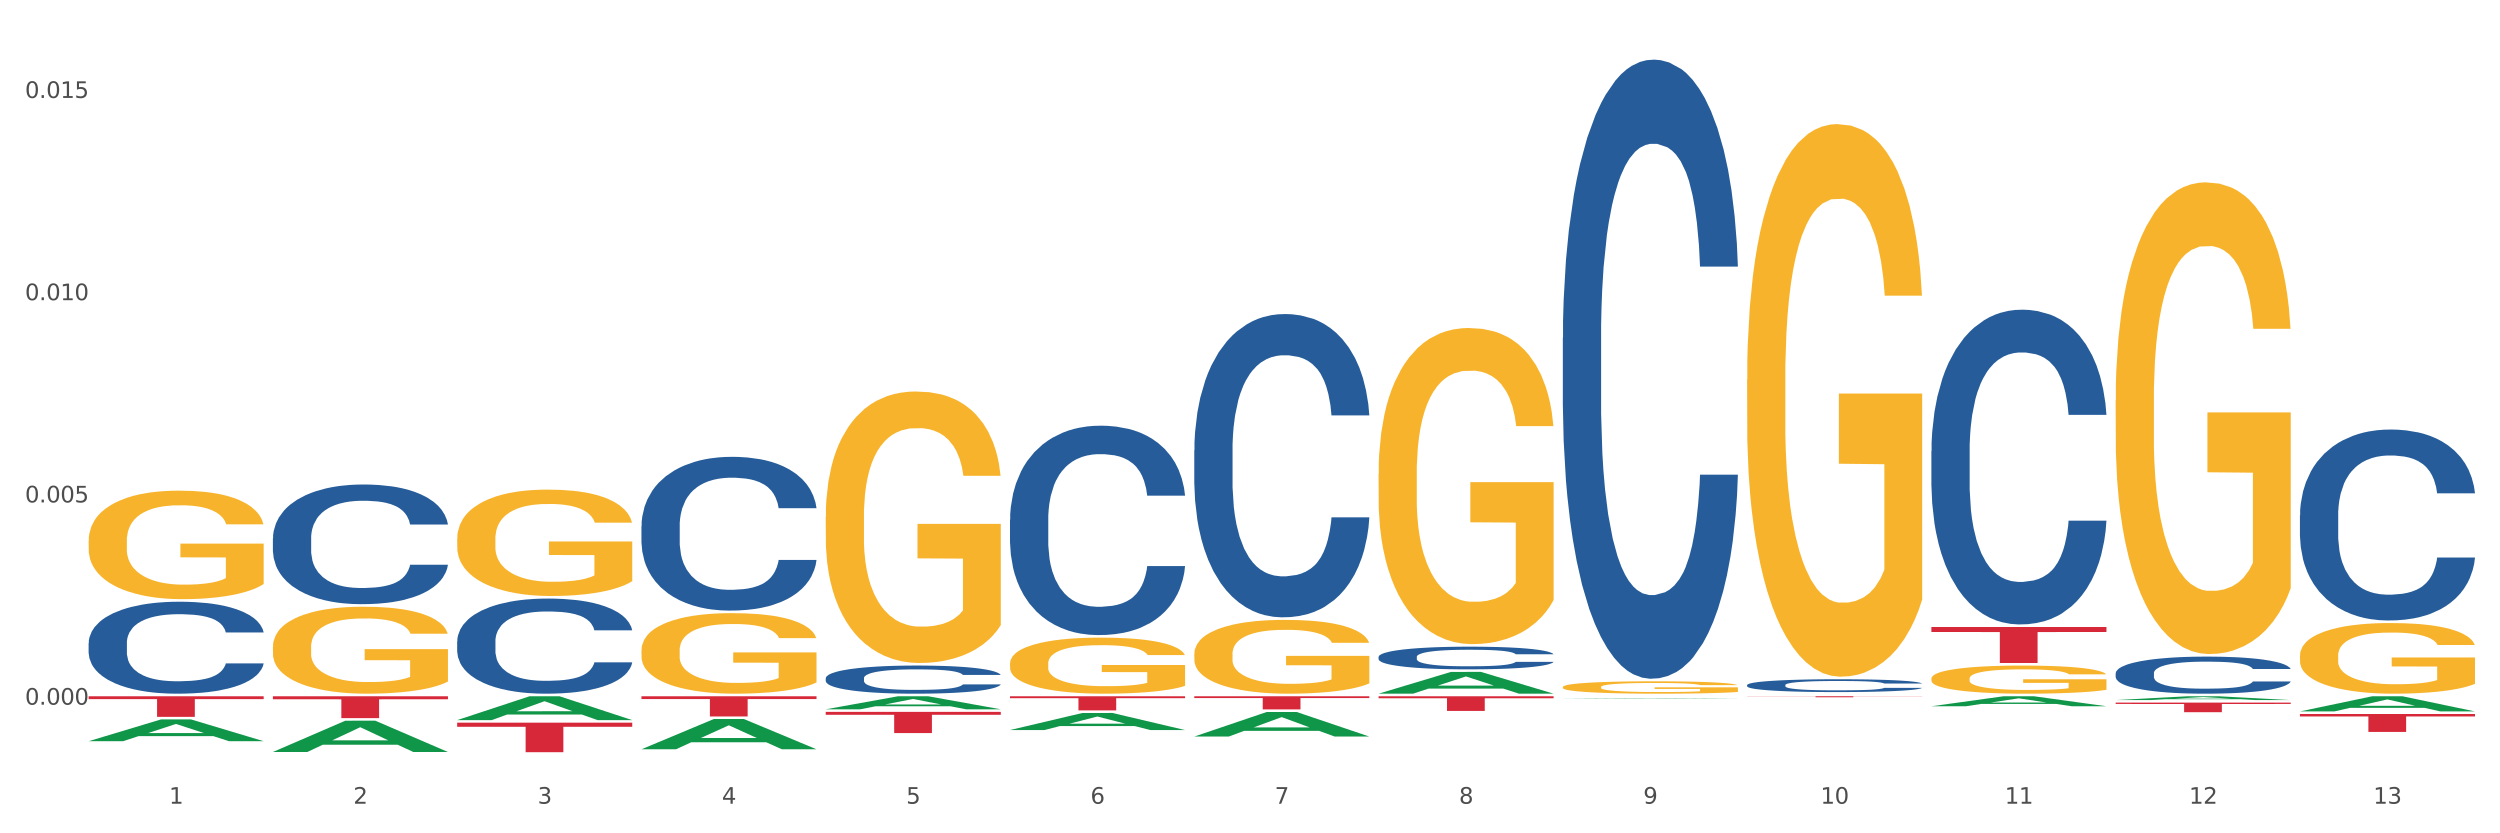 <?xml version="1.0" encoding="utf-8" standalone="no"?>
<!DOCTYPE svg PUBLIC "-//W3C//DTD SVG 1.1//EN"
  "http://www.w3.org/Graphics/SVG/1.1/DTD/svg11.dtd">
<svg xmlns:xlink="http://www.w3.org/1999/xlink" width="1080pt" height="360pt" viewBox="0 0 1080 360" xmlns="http://www.w3.org/2000/svg" version="1.1">
 <rect x="0" y="0" width="1080" height="360" fill="#333333" stroke="none"/>
 <defs>
  <style type="text/css">*{stroke-linejoin: round; stroke-linecap: butt}</style>
 </defs>
 <g id="figure_1">
  <g id="patch_1">
   <path d="M 0 360 
L 1080 360 
L 1080 0 
L 0 0 
z
" style="fill: #ffffff; stroke: #ffffff; stroke-linejoin: miter"/>
  </g>
  <g id="axes_1">
   <g id="matplotlib.axis_1">
    <g id="xtick_1">
     <g id="text_1">
      <!-- 1 -->
      <g style="fill: #4d4d4d" transform="translate(73.043 347.204) scale(0.096 -0.096)">
       <defs>
        <path id="DejaVuSans-31" d="M 794 531 
L 1825 531 
L 1825 4091 
L 703 3866 
L 703 4441 
L 1819 4666 
L 2450 4666 
L 2450 531 
L 3481 531 
L 3481 0 
L 794 0 
L 794 531 
z
" transform="scale(0.016)"/>
       </defs>
       <use xlink:href="#DejaVuSans-31"/>
      </g>
     </g>
    </g>
    <g id="xtick_2">
     <g id="text_2">
      <!-- 2 -->
      <g style="fill: #4d4d4d" transform="translate(152.65 347.204) scale(0.096 -0.096)">
       <defs>
        <path id="DejaVuSans-32" d="M 1228 531 
L 3431 531 
L 3431 0 
L 469 0 
L 469 531 
Q 828 903 1448 1529 
Q 2069 2156 2228 2338 
Q 2531 2678 2651 2914 
Q 2772 3150 2772 3378 
Q 2772 3750 2511 3984 
Q 2250 4219 1831 4219 
Q 1534 4219 1204 4116 
Q 875 4013 500 3803 
L 500 4441 
Q 881 4594 1212 4672 
Q 1544 4750 1819 4750 
Q 2544 4750 2975 4387 
Q 3406 4025 3406 3419 
Q 3406 3131 3298 2873 
Q 3191 2616 2906 2266 
Q 2828 2175 2409 1742 
Q 1991 1309 1228 531 
z
" transform="scale(0.016)"/>
       </defs>
       <use xlink:href="#DejaVuSans-32"/>
      </g>
     </g>
    </g>
    <g id="xtick_3">
     <g id="text_3">
      <!-- 3 -->
      <g style="fill: #4d4d4d" transform="translate(232.258 347.204) scale(0.096 -0.096)">
       <defs>
        <path id="DejaVuSans-33" d="M 2597 2516 
Q 3050 2419 3304 2112 
Q 3559 1806 3559 1356 
Q 3559 666 3084 287 
Q 2609 -91 1734 -91 
Q 1441 -91 1130 -33 
Q 819 25 488 141 
L 488 750 
Q 750 597 1062 519 
Q 1375 441 1716 441 
Q 2309 441 2620 675 
Q 2931 909 2931 1356 
Q 2931 1769 2642 2001 
Q 2353 2234 1838 2234 
L 1294 2234 
L 1294 2753 
L 1863 2753 
Q 2328 2753 2575 2939 
Q 2822 3125 2822 3475 
Q 2822 3834 2567 4026 
Q 2313 4219 1838 4219 
Q 1578 4219 1281 4162 
Q 984 4106 628 3988 
L 628 4550 
Q 988 4650 1302 4700 
Q 1616 4750 1894 4750 
Q 2613 4750 3031 4423 
Q 3450 4097 3450 3541 
Q 3450 3153 3228 2886 
Q 3006 2619 2597 2516 
z
" transform="scale(0.016)"/>
       </defs>
       <use xlink:href="#DejaVuSans-33"/>
      </g>
     </g>
    </g>
    <g id="xtick_4">
     <g id="text_4">
      <!-- 4 -->
      <g style="fill: #4d4d4d" transform="translate(311.865 347.204) scale(0.096 -0.096)">
       <defs>
        <path id="DejaVuSans-34" d="M 2419 4116 
L 825 1625 
L 2419 1625 
L 2419 4116 
z
M 2253 4666 
L 3047 4666 
L 3047 1625 
L 3713 1625 
L 3713 1100 
L 3047 1100 
L 3047 0 
L 2419 0 
L 2419 1100 
L 313 1100 
L 313 1709 
L 2253 4666 
z
" transform="scale(0.016)"/>
       </defs>
       <use xlink:href="#DejaVuSans-34"/>
      </g>
     </g>
    </g>
    <g id="xtick_5">
     <g id="text_5">
      <!-- 5 -->
      <g style="fill: #4d4d4d" transform="translate(391.473 347.204) scale(0.096 -0.096)">
       <defs>
        <path id="DejaVuSans-35" d="M 691 4666 
L 3169 4666 
L 3169 4134 
L 1269 4134 
L 1269 2991 
Q 1406 3038 1543 3061 
Q 1681 3084 1819 3084 
Q 2600 3084 3056 2656 
Q 3513 2228 3513 1497 
Q 3513 744 3044 326 
Q 2575 -91 1722 -91 
Q 1428 -91 1123 -41 
Q 819 9 494 109 
L 494 744 
Q 775 591 1075 516 
Q 1375 441 1709 441 
Q 2250 441 2565 725 
Q 2881 1009 2881 1497 
Q 2881 1984 2565 2268 
Q 2250 2553 1709 2553 
Q 1456 2553 1204 2497 
Q 953 2441 691 2322 
L 691 4666 
z
" transform="scale(0.016)"/>
       </defs>
       <use xlink:href="#DejaVuSans-35"/>
      </g>
     </g>
    </g>
    <g id="xtick_6">
     <g id="text_6">
      <!-- 6 -->
      <g style="fill: #4d4d4d" transform="translate(471.08 347.204) scale(0.096 -0.096)">
       <defs>
        <path id="DejaVuSans-36" d="M 2113 2584 
Q 1688 2584 1439 2293 
Q 1191 2003 1191 1497 
Q 1191 994 1439 701 
Q 1688 409 2113 409 
Q 2538 409 2786 701 
Q 3034 994 3034 1497 
Q 3034 2003 2786 2293 
Q 2538 2584 2113 2584 
z
M 3366 4563 
L 3366 3988 
Q 3128 4100 2886 4159 
Q 2644 4219 2406 4219 
Q 1781 4219 1451 3797 
Q 1122 3375 1075 2522 
Q 1259 2794 1537 2939 
Q 1816 3084 2150 3084 
Q 2853 3084 3261 2657 
Q 3669 2231 3669 1497 
Q 3669 778 3244 343 
Q 2819 -91 2113 -91 
Q 1303 -91 875 529 
Q 447 1150 447 2328 
Q 447 3434 972 4092 
Q 1497 4750 2381 4750 
Q 2619 4750 2861 4703 
Q 3103 4656 3366 4563 
z
" transform="scale(0.016)"/>
       </defs>
       <use xlink:href="#DejaVuSans-36"/>
      </g>
     </g>
    </g>
    <g id="xtick_7">
     <g id="text_7">
      <!-- 7 -->
      <g style="fill: #4d4d4d" transform="translate(550.688 347.204) scale(0.096 -0.096)">
       <defs>
        <path id="DejaVuSans-37" d="M 525 4666 
L 3525 4666 
L 3525 4397 
L 1831 0 
L 1172 0 
L 2766 4134 
L 525 4134 
L 525 4666 
z
" transform="scale(0.016)"/>
       </defs>
       <use xlink:href="#DejaVuSans-37"/>
      </g>
     </g>
    </g>
    <g id="xtick_8">
     <g id="text_8">
      <!-- 8 -->
      <g style="fill: #4d4d4d" transform="translate(630.295 347.204) scale(0.096 -0.096)">
       <defs>
        <path id="DejaVuSans-38" d="M 2034 2216 
Q 1584 2216 1326 1975 
Q 1069 1734 1069 1313 
Q 1069 891 1326 650 
Q 1584 409 2034 409 
Q 2484 409 2743 651 
Q 3003 894 3003 1313 
Q 3003 1734 2745 1975 
Q 2488 2216 2034 2216 
z
M 1403 2484 
Q 997 2584 770 2862 
Q 544 3141 544 3541 
Q 544 4100 942 4425 
Q 1341 4750 2034 4750 
Q 2731 4750 3128 4425 
Q 3525 4100 3525 3541 
Q 3525 3141 3298 2862 
Q 3072 2584 2669 2484 
Q 3125 2378 3379 2068 
Q 3634 1759 3634 1313 
Q 3634 634 3220 271 
Q 2806 -91 2034 -91 
Q 1263 -91 848 271 
Q 434 634 434 1313 
Q 434 1759 690 2068 
Q 947 2378 1403 2484 
z
M 1172 3481 
Q 1172 3119 1398 2916 
Q 1625 2713 2034 2713 
Q 2441 2713 2670 2916 
Q 2900 3119 2900 3481 
Q 2900 3844 2670 4047 
Q 2441 4250 2034 4250 
Q 1625 4250 1398 4047 
Q 1172 3844 1172 3481 
z
" transform="scale(0.016)"/>
       </defs>
       <use xlink:href="#DejaVuSans-38"/>
      </g>
     </g>
    </g>
    <g id="xtick_9">
     <g id="text_9">
      <!-- 9 -->
      <g style="fill: #4d4d4d" transform="translate(709.902 347.204) scale(0.096 -0.096)">
       <defs>
        <path id="DejaVuSans-39" d="M 703 97 
L 703 672 
Q 941 559 1184 500 
Q 1428 441 1663 441 
Q 2288 441 2617 861 
Q 2947 1281 2994 2138 
Q 2813 1869 2534 1725 
Q 2256 1581 1919 1581 
Q 1219 1581 811 2004 
Q 403 2428 403 3163 
Q 403 3881 828 4315 
Q 1253 4750 1959 4750 
Q 2769 4750 3195 4129 
Q 3622 3509 3622 2328 
Q 3622 1225 3098 567 
Q 2575 -91 1691 -91 
Q 1453 -91 1209 -44 
Q 966 3 703 97 
z
M 1959 2075 
Q 2384 2075 2632 2365 
Q 2881 2656 2881 3163 
Q 2881 3666 2632 3958 
Q 2384 4250 1959 4250 
Q 1534 4250 1286 3958 
Q 1038 3666 1038 3163 
Q 1038 2656 1286 2365 
Q 1534 2075 1959 2075 
z
" transform="scale(0.016)"/>
       </defs>
       <use xlink:href="#DejaVuSans-39"/>
      </g>
     </g>
    </g>
    <g id="xtick_10">
     <g id="text_10">
      <!-- 10 -->
      <g style="fill: #4d4d4d" transform="translate(786.456 347.204) scale(0.096 -0.096)">
       <defs>
        <path id="DejaVuSans-30" d="M 2034 4250 
Q 1547 4250 1301 3770 
Q 1056 3291 1056 2328 
Q 1056 1369 1301 889 
Q 1547 409 2034 409 
Q 2525 409 2770 889 
Q 3016 1369 3016 2328 
Q 3016 3291 2770 3770 
Q 2525 4250 2034 4250 
z
M 2034 4750 
Q 2819 4750 3233 4129 
Q 3647 3509 3647 2328 
Q 3647 1150 3233 529 
Q 2819 -91 2034 -91 
Q 1250 -91 836 529 
Q 422 1150 422 2328 
Q 422 3509 836 4129 
Q 1250 4750 2034 4750 
z
" transform="scale(0.016)"/>
       </defs>
       <use xlink:href="#DejaVuSans-31"/>
       <use xlink:href="#DejaVuSans-30" transform="translate(63.623 0)"/>
      </g>
     </g>
    </g>
    <g id="xtick_11">
     <g id="text_11">
      <!-- 11 -->
      <g style="fill: #4d4d4d" transform="translate(866.063 347.204) scale(0.096 -0.096)">
       <use xlink:href="#DejaVuSans-31"/>
       <use xlink:href="#DejaVuSans-31" transform="translate(63.623 0)"/>
      </g>
     </g>
    </g>
    <g id="xtick_12">
     <g id="text_12">
      <!-- 12 -->
      <g style="fill: #4d4d4d" transform="translate(945.671 347.204) scale(0.096 -0.096)">
       <use xlink:href="#DejaVuSans-31"/>
       <use xlink:href="#DejaVuSans-32" transform="translate(63.623 0)"/>
      </g>
     </g>
    </g>
    <g id="xtick_13">
     <g id="text_13">
      <!-- 13 -->
      <g style="fill: #4d4d4d" transform="translate(1025.278 347.204) scale(0.096 -0.096)">
       <use xlink:href="#DejaVuSans-31"/>
       <use xlink:href="#DejaVuSans-33" transform="translate(63.623 0)"/>
      </g>
     </g>
    </g>
    <g id="xtick_14"/>
    <g id="xtick_15"/>
    <g id="xtick_16"/>
    <g id="xtick_17"/>
    <g id="xtick_18"/>
    <g id="xtick_19"/>
    <g id="xtick_20"/>
    <g id="xtick_21"/>
    <g id="xtick_22"/>
    <g id="xtick_23"/>
    <g id="xtick_24"/>
    <g id="xtick_25"/>
   </g>
   <g id="matplotlib.axis_2">
    <g id="ytick_1">
     <g id="text_14">
      <!-- 0.000 -->
      <g style="fill: #4d4d4d" transform="translate(10.8 304.422) scale(0.096 -0.096)">
       <defs>
        <path id="DejaVuSans-2e" d="M 684 794 
L 1344 794 
L 1344 0 
L 684 0 
L 684 794 
z
" transform="scale(0.016)"/>
       </defs>
       <use xlink:href="#DejaVuSans-30"/>
       <use xlink:href="#DejaVuSans-2e" transform="translate(63.623 0)"/>
       <use xlink:href="#DejaVuSans-30" transform="translate(95.41 0)"/>
       <use xlink:href="#DejaVuSans-30" transform="translate(159.033 0)"/>
       <use xlink:href="#DejaVuSans-30" transform="translate(222.656 0)"/>
      </g>
     </g>
    </g>
    <g id="ytick_2">
     <g id="text_15">
      <!-- 0.005 -->
      <g style="fill: #4d4d4d" transform="translate(10.8 217.053) scale(0.096 -0.096)">
       <use xlink:href="#DejaVuSans-30"/>
       <use xlink:href="#DejaVuSans-2e" transform="translate(63.623 0)"/>
       <use xlink:href="#DejaVuSans-30" transform="translate(95.41 0)"/>
       <use xlink:href="#DejaVuSans-30" transform="translate(159.033 0)"/>
       <use xlink:href="#DejaVuSans-35" transform="translate(222.656 0)"/>
      </g>
     </g>
    </g>
    <g id="ytick_3">
     <g id="text_16">
      <!-- 0.010 -->
      <g style="fill: #4d4d4d" transform="translate(10.8 129.683) scale(0.096 -0.096)">
       <use xlink:href="#DejaVuSans-30"/>
       <use xlink:href="#DejaVuSans-2e" transform="translate(63.623 0)"/>
       <use xlink:href="#DejaVuSans-30" transform="translate(95.41 0)"/>
       <use xlink:href="#DejaVuSans-31" transform="translate(159.033 0)"/>
       <use xlink:href="#DejaVuSans-30" transform="translate(222.656 0)"/>
      </g>
     </g>
    </g>
    <g id="ytick_4">
     <g id="text_17">
      <!-- 0.015 -->
      <g style="fill: #4d4d4d" transform="translate(10.8 42.314) scale(0.096 -0.096)">
       <use xlink:href="#DejaVuSans-30"/>
       <use xlink:href="#DejaVuSans-2e" transform="translate(63.623 0)"/>
       <use xlink:href="#DejaVuSans-30" transform="translate(95.41 0)"/>
       <use xlink:href="#DejaVuSans-31" transform="translate(159.033 0)"/>
       <use xlink:href="#DejaVuSans-35" transform="translate(222.656 0)"/>
      </g>
     </g>
    </g>
    <g id="ytick_5"/>
    <g id="ytick_6"/>
    <g id="ytick_7"/>
   </g>
   <g id="PolyCollection_1">
    <path d="M 38.283 320.184 
L 38.361 320.176 
L 69.547 310.791 
L 82.49 310.782 
L 113.91 320.202 
L 98.941 320.202 
L 92.158 318.009 
L 59.958 318.009 
L 59.724 318.044 
L 53.175 320.202 
L 38.283 320.202 
L 38.283 320.184 
L 64.012 316.699 
L 88.103 316.691 
L 76.175 312.79 
L 76.019 312.772 
L 75.863 312.799 
L 63.934 316.691 
L 64.012 316.699 
L 38.283 320.184 
z
" clip-path="url(#p91adb3e85c)" style="fill: #109648"/>
    <path d="M 436.32 300.774 
L 511.948 300.774 
L 511.948 301.626 
L 482.199 301.631 
L 482.199 306.9 
L 465.89 306.9 
L 465.89 301.631 
L 436.32 301.626 
L 436.32 300.78 
L 436.32 300.774 
z
" clip-path="url(#p91adb3e85c)" style="fill: #d62839"/>
    <path d="M 515.928 300.774 
L 591.555 300.774 
L 591.555 301.566 
L 561.806 301.572 
L 561.806 306.473 
L 545.498 306.473 
L 545.498 301.572 
L 515.928 301.566 
L 515.928 300.78 
L 515.928 300.774 
z
" clip-path="url(#p91adb3e85c)" style="fill: #d62839"/>
    <path d="M 595.535 300.774 
L 671.163 300.774 
L 671.163 301.655 
L 641.413 301.661 
L 641.413 307.113 
L 625.105 307.113 
L 625.105 301.661 
L 595.535 301.655 
L 595.535 300.78 
L 595.535 300.774 
z
" clip-path="url(#p91adb3e85c)" style="fill: #d62839"/>
    <path d="M 754.75 300.774 
L 830.378 300.774 
L 830.378 300.837 
L 800.628 300.837 
L 800.628 301.224 
L 784.32 301.224 
L 784.32 300.837 
L 754.75 300.837 
L 754.75 300.775 
L 754.75 300.774 
z
" clip-path="url(#p91adb3e85c)" style="fill: #d62839"/>
    <path d="M 834.358 270.864 
L 909.985 270.864 
L 909.985 273.027 
L 880.236 273.042 
L 880.236 286.43 
L 863.928 286.43 
L 863.928 273.042 
L 834.358 273.027 
L 834.358 270.879 
L 834.358 270.864 
z
" clip-path="url(#p91adb3e85c)" style="fill: #d62839"/>
    <path d="M 913.965 303.538 
L 989.593 303.538 
L 989.593 304.112 
L 959.843 304.116 
L 959.843 307.67 
L 943.535 307.67 
L 943.535 304.116 
L 913.965 304.112 
L 913.965 303.542 
L 913.965 303.538 
z
" clip-path="url(#p91adb3e85c)" style="fill: #d62839"/>
    <path d="M 993.573 308.438 
L 1069.2 308.438 
L 1069.2 309.516 
L 1039.451 309.523 
L 1039.451 316.197 
L 1023.143 316.197 
L 1023.143 309.523 
L 993.573 309.516 
L 993.573 308.445 
L 993.573 308.438 
z
" clip-path="url(#p91adb3e85c)" style="fill: #d62839"/>
    <path d="M 834.358 293.142 
L 834.447 293.131 
L 834.447 292.732 
L 834.626 292.388 
L 835.519 291.556 
L 836.858 290.868 
L 837.84 290.502 
L 838.822 290.203 
L 839.983 289.904 
L 841.412 289.593 
L 844.001 289.138 
L 845.608 288.905 
L 847.573 288.661 
L 851.144 288.306 
L 853.733 288.107 
L 856.412 287.94 
L 860.787 287.741 
L 863.644 287.652 
L 866.68 287.586 
L 870.341 287.541 
L 873.109 287.53 
L 879.181 287.563 
L 884.359 287.663 
L 886.859 287.741 
L 890.074 287.874 
L 891.77 287.963 
L 894.538 288.14 
L 897.395 288.373 
L 899.36 288.573 
L 902.306 288.95 
L 904.538 289.327 
L 906.592 289.793 
L 907.664 290.114 
L 908.467 290.414 
L 909.181 290.757 
L 909.896 291.301 
L 893.824 291.301 
L 893.199 290.913 
L 892.217 290.547 
L 890.788 290.192 
L 889.538 289.97 
L 887.395 289.693 
L 885.431 289.515 
L 883.377 289.382 
L 880.877 289.271 
L 878.913 289.216 
L 876.145 289.172 
L 870.698 289.183 
L 867.037 289.271 
L 864.537 289.382 
L 862.93 289.482 
L 861.502 289.593 
L 859.894 289.748 
L 858.019 289.981 
L 856.68 290.192 
L 855.341 290.458 
L 854.269 290.724 
L 853.287 291.035 
L 852.483 291.367 
L 851.858 291.711 
L 851.323 292.133 
L 850.876 292.831 
L 850.876 294.351 
L 851.055 294.695 
L 851.501 295.149 
L 852.037 295.493 
L 852.93 295.904 
L 853.733 296.181 
L 855.251 296.58 
L 856.948 296.913 
L 858.287 297.123 
L 859.626 297.301 
L 861.948 297.545 
L 864.537 297.745 
L 866.77 297.867 
L 869.805 297.977 
L 871.859 298.022 
L 873.645 298.044 
L 878.02 298.044 
L 881.145 298.011 
L 884.627 297.933 
L 887.306 297.833 
L 889.538 297.711 
L 892.038 297.512 
L 893.645 297.323 
L 893.645 295.005 
L 874.002 294.994 
L 874.002 293.452 
L 909.985 293.452 
L 909.985 297.977 
L 908.467 298.21 
L 906.771 298.421 
L 904.985 298.61 
L 902.306 298.842 
L 899.092 299.064 
L 896.235 299.22 
L 893.199 299.353 
L 889.627 299.475 
L 884.984 299.586 
L 882.127 299.63 
L 878.556 299.663 
L 874.359 299.674 
L 870.698 299.652 
L 867.127 299.597 
L 863.377 299.497 
L 859.716 299.353 
L 856.948 299.208 
L 854.18 299.031 
L 851.233 298.798 
L 848.912 298.576 
L 847.126 298.377 
L 845.162 298.122 
L 843.019 297.789 
L 841.412 297.489 
L 839.983 297.179 
L 838.465 296.78 
L 837.394 296.436 
L 836.322 296.003 
L 835.697 295.682 
L 834.983 295.183 
L 834.447 294.484 
L 834.358 293.142 
z
" clip-path="url(#p91adb3e85c)" style="fill: #f7b32b"/>
    <path d="M 754.75 163.917 
L 754.84 163.699 
L 754.84 155.85 
L 755.018 149.091 
L 755.911 132.738 
L 757.25 119.221 
L 758.233 112.026 
L 759.215 106.139 
L 760.376 100.252 
L 761.804 94.147 
L 764.394 85.208 
L 766.001 80.63 
L 767.965 75.833 
L 771.537 68.856 
L 774.126 64.931 
L 776.805 61.661 
L 781.18 57.736 
L 784.037 55.992 
L 787.073 54.684 
L 790.734 53.812 
L 793.501 53.594 
L 799.573 54.248 
L 804.752 56.21 
L 807.252 57.736 
L 810.466 60.353 
L 812.163 62.097 
L 814.931 65.586 
L 817.788 70.164 
L 819.752 74.089 
L 822.699 81.502 
L 824.931 88.915 
L 826.985 98.072 
L 828.056 104.395 
L 828.86 110.281 
L 829.574 117.04 
L 830.288 127.724 
L 814.216 127.724 
L 813.591 120.093 
L 812.609 112.898 
L 811.181 105.921 
L 809.931 101.56 
L 807.788 96.11 
L 805.823 92.621 
L 803.77 90.005 
L 801.27 87.824 
L 799.305 86.734 
L 796.537 85.862 
L 791.091 86.08 
L 787.43 87.824 
L 784.93 90.005 
L 783.323 91.967 
L 781.894 94.147 
L 780.287 97.2 
L 778.412 101.778 
L 777.072 105.921 
L 775.733 111.154 
L 774.662 116.386 
L 773.68 122.491 
L 772.876 129.032 
L 772.251 135.791 
L 771.715 144.076 
L 771.269 157.812 
L 771.269 187.682 
L 771.447 194.441 
L 771.894 203.38 
L 772.429 210.139 
L 773.322 218.206 
L 774.126 223.657 
L 775.644 231.506 
L 777.34 238.046 
L 778.68 242.189 
L 780.019 245.677 
L 782.34 250.474 
L 784.93 254.399 
L 787.162 256.797 
L 790.198 258.977 
L 792.251 259.849 
L 794.037 260.285 
L 798.412 260.285 
L 801.537 259.631 
L 805.02 258.105 
L 807.698 256.143 
L 809.931 253.744 
L 812.431 249.82 
L 814.038 246.113 
L 814.038 200.545 
L 794.394 200.327 
L 794.394 170.021 
L 830.378 170.021 
L 830.378 258.977 
L 828.86 263.556 
L 827.163 267.698 
L 825.377 271.405 
L 822.699 275.983 
L 819.484 280.344 
L 816.627 283.396 
L 813.591 286.013 
L 810.02 288.411 
L 805.377 290.591 
L 802.52 291.464 
L 798.948 292.118 
L 794.752 292.336 
L 791.091 291.9 
L 787.519 290.809 
L 783.769 288.847 
L 780.108 286.013 
L 777.34 283.178 
L 774.572 279.69 
L 771.626 275.111 
L 769.304 270.751 
L 767.519 266.826 
L 765.554 261.812 
L 763.411 255.271 
L 761.804 249.384 
L 760.376 243.279 
L 758.858 235.43 
L 757.786 228.671 
L 756.715 220.168 
L 756.09 213.845 
L 755.375 204.034 
L 754.84 190.298 
L 754.75 163.917 
z
" clip-path="url(#p91adb3e85c)" style="fill: #f7b32b"/>
    <path d="M 675.143 296.799 
L 675.232 296.794 
L 675.232 296.618 
L 675.411 296.467 
L 676.304 296.1 
L 677.643 295.798 
L 678.625 295.637 
L 679.607 295.505 
L 680.768 295.373 
L 682.197 295.236 
L 684.786 295.036 
L 686.393 294.933 
L 688.358 294.826 
L 691.929 294.67 
L 694.518 294.582 
L 697.197 294.509 
L 701.572 294.421 
L 704.429 294.382 
L 707.465 294.352 
L 711.126 294.333 
L 713.894 294.328 
L 719.966 294.343 
L 725.144 294.387 
L 727.644 294.421 
L 730.859 294.479 
L 732.555 294.518 
L 735.323 294.597 
L 738.18 294.699 
L 740.145 294.787 
L 743.091 294.953 
L 745.323 295.119 
L 747.377 295.324 
L 748.449 295.466 
L 749.252 295.597 
L 749.966 295.749 
L 750.681 295.988 
L 734.609 295.988 
L 733.984 295.817 
L 733.002 295.656 
L 731.573 295.5 
L 730.323 295.402 
L 728.18 295.28 
L 726.216 295.202 
L 724.162 295.143 
L 721.662 295.095 
L 719.698 295.07 
L 716.93 295.051 
L 711.483 295.056 
L 707.822 295.095 
L 705.322 295.143 
L 703.715 295.187 
L 702.287 295.236 
L 700.679 295.305 
L 698.804 295.407 
L 697.465 295.5 
L 696.126 295.617 
L 695.054 295.734 
L 694.072 295.871 
L 693.268 296.017 
L 692.643 296.169 
L 692.108 296.354 
L 691.661 296.662 
L 691.661 297.331 
L 691.84 297.482 
L 692.286 297.682 
L 692.822 297.834 
L 693.715 298.014 
L 694.518 298.136 
L 696.036 298.312 
L 697.733 298.459 
L 699.072 298.551 
L 700.411 298.629 
L 702.733 298.737 
L 705.322 298.825 
L 707.555 298.878 
L 710.59 298.927 
L 712.644 298.947 
L 714.43 298.957 
L 718.805 298.957 
L 721.93 298.942 
L 725.412 298.908 
L 728.091 298.864 
L 730.323 298.81 
L 732.823 298.722 
L 734.43 298.639 
L 734.43 297.619 
L 714.787 297.614 
L 714.787 296.935 
L 750.77 296.935 
L 750.77 298.927 
L 749.252 299.03 
L 747.556 299.123 
L 745.77 299.206 
L 743.091 299.308 
L 739.877 299.406 
L 737.02 299.474 
L 733.984 299.533 
L 730.412 299.586 
L 725.769 299.635 
L 722.912 299.655 
L 719.341 299.669 
L 715.144 299.674 
L 711.483 299.665 
L 707.912 299.64 
L 704.162 299.596 
L 700.501 299.533 
L 697.733 299.469 
L 694.965 299.391 
L 692.018 299.289 
L 689.697 299.191 
L 687.911 299.103 
L 685.947 298.991 
L 683.804 298.844 
L 682.197 298.712 
L 680.768 298.576 
L 679.25 298.4 
L 678.179 298.249 
L 677.107 298.058 
L 676.482 297.917 
L 675.768 297.697 
L 675.232 297.389 
L 675.143 296.799 
z
" clip-path="url(#p91adb3e85c)" style="fill: #f7b32b"/>
    <path d="M 595.535 204.801 
L 595.625 204.676 
L 595.625 200.186 
L 595.803 196.32 
L 596.696 186.965 
L 598.036 179.233 
L 599.018 175.117 
L 600 171.749 
L 601.161 168.381 
L 602.589 164.889 
L 605.179 159.775 
L 606.786 157.156 
L 608.75 154.412 
L 612.322 150.421 
L 614.911 148.176 
L 617.59 146.305 
L 621.965 144.06 
L 624.822 143.062 
L 627.858 142.314 
L 631.519 141.815 
L 634.287 141.69 
L 640.358 142.065 
L 645.537 143.187 
L 648.037 144.06 
L 651.251 145.557 
L 652.948 146.555 
L 655.716 148.55 
L 658.573 151.169 
L 660.537 153.415 
L 663.484 157.655 
L 665.716 161.896 
L 667.77 167.134 
L 668.841 170.751 
L 669.645 174.119 
L 670.359 177.985 
L 671.073 184.097 
L 655.001 184.097 
L 654.376 179.731 
L 653.394 175.616 
L 651.966 171.624 
L 650.716 169.13 
L 648.573 166.012 
L 646.608 164.016 
L 644.555 162.519 
L 642.055 161.272 
L 640.09 160.649 
L 637.322 160.15 
L 631.876 160.274 
L 628.215 161.272 
L 625.715 162.519 
L 624.108 163.642 
L 622.679 164.889 
L 621.072 166.635 
L 619.197 169.255 
L 617.857 171.624 
L 616.518 174.618 
L 615.447 177.611 
L 614.465 181.103 
L 613.661 184.845 
L 613.036 188.712 
L 612.5 193.451 
L 612.054 201.309 
L 612.054 218.396 
L 612.232 222.263 
L 612.679 227.376 
L 613.214 231.243 
L 614.107 235.858 
L 614.911 238.976 
L 616.429 243.466 
L 618.125 247.208 
L 619.465 249.577 
L 620.804 251.573 
L 623.125 254.317 
L 625.715 256.562 
L 627.947 257.934 
L 630.983 259.181 
L 633.036 259.68 
L 634.822 259.929 
L 639.197 259.929 
L 642.322 259.555 
L 645.805 258.682 
L 648.483 257.56 
L 650.716 256.188 
L 653.216 253.943 
L 654.823 251.822 
L 654.823 225.755 
L 635.179 225.63 
L 635.179 208.293 
L 671.163 208.293 
L 671.163 259.181 
L 669.645 261.8 
L 667.948 264.17 
L 666.162 266.29 
L 663.484 268.91 
L 660.269 271.404 
L 657.412 273.15 
L 654.376 274.647 
L 650.805 276.019 
L 646.162 277.266 
L 643.305 277.765 
L 639.733 278.139 
L 635.537 278.264 
L 631.876 278.015 
L 628.304 277.391 
L 624.554 276.268 
L 620.893 274.647 
L 618.125 273.026 
L 615.357 271.03 
L 612.411 268.411 
L 610.089 265.916 
L 608.304 263.671 
L 606.339 260.803 
L 604.196 257.061 
L 602.589 253.693 
L 601.161 250.201 
L 599.643 245.711 
L 598.571 241.844 
L 597.5 236.98 
L 596.875 233.363 
L 596.16 227.75 
L 595.625 219.893 
L 595.535 204.801 
z
" clip-path="url(#p91adb3e85c)" style="fill: #f7b32b"/>
    <path d="M 515.928 282.523 
L 516.017 282.494 
L 516.017 281.446 
L 516.196 280.543 
L 517.089 278.359 
L 518.428 276.554 
L 519.41 275.593 
L 520.392 274.807 
L 521.553 274.02 
L 522.982 273.205 
L 525.571 272.011 
L 527.178 271.4 
L 529.143 270.759 
L 532.714 269.827 
L 535.303 269.303 
L 537.982 268.866 
L 542.357 268.342 
L 545.214 268.109 
L 548.25 267.935 
L 551.911 267.818 
L 554.679 267.789 
L 560.751 267.876 
L 565.929 268.138 
L 568.429 268.342 
L 571.644 268.692 
L 573.34 268.925 
L 576.108 269.39 
L 578.965 270.002 
L 580.93 270.526 
L 583.876 271.516 
L 586.108 272.506 
L 588.162 273.729 
L 589.234 274.574 
L 590.037 275.36 
L 590.751 276.263 
L 591.466 277.689 
L 575.394 277.689 
L 574.769 276.67 
L 573.787 275.709 
L 572.358 274.778 
L 571.108 274.195 
L 568.965 273.467 
L 567.001 273.001 
L 564.947 272.652 
L 562.447 272.361 
L 560.483 272.215 
L 557.715 272.099 
L 552.268 272.128 
L 548.607 272.361 
L 546.107 272.652 
L 544.5 272.914 
L 543.072 273.205 
L 541.464 273.613 
L 539.589 274.224 
L 538.25 274.778 
L 536.911 275.476 
L 535.839 276.175 
L 534.857 276.991 
L 534.053 277.864 
L 533.428 278.767 
L 532.893 279.873 
L 532.446 281.708 
L 532.446 285.697 
L 532.625 286.6 
L 533.071 287.794 
L 533.607 288.696 
L 534.5 289.774 
L 535.303 290.502 
L 536.821 291.55 
L 538.518 292.424 
L 539.857 292.977 
L 541.197 293.443 
L 543.518 294.083 
L 546.107 294.608 
L 548.34 294.928 
L 551.375 295.219 
L 553.429 295.336 
L 555.215 295.394 
L 559.59 295.394 
L 562.715 295.306 
L 566.197 295.103 
L 568.876 294.841 
L 571.108 294.52 
L 573.608 293.996 
L 575.215 293.501 
L 575.215 287.415 
L 555.572 287.386 
L 555.572 283.339 
L 591.555 283.339 
L 591.555 295.219 
L 590.037 295.831 
L 588.341 296.384 
L 586.555 296.879 
L 583.876 297.49 
L 580.662 298.073 
L 577.805 298.48 
L 574.769 298.83 
L 571.197 299.15 
L 566.554 299.441 
L 563.697 299.558 
L 560.126 299.645 
L 555.929 299.674 
L 552.268 299.616 
L 548.697 299.47 
L 544.947 299.208 
L 541.286 298.83 
L 538.518 298.451 
L 535.75 297.985 
L 532.803 297.374 
L 530.482 296.792 
L 528.696 296.267 
L 526.732 295.598 
L 524.589 294.724 
L 522.982 293.938 
L 521.553 293.123 
L 520.035 292.074 
L 518.964 291.172 
L 517.892 290.036 
L 517.267 289.191 
L 516.553 287.881 
L 516.017 286.047 
L 515.928 282.523 
z
" clip-path="url(#p91adb3e85c)" style="fill: #f7b32b"/>
    <path d="M 436.32 286.647 
L 436.41 286.625 
L 436.41 285.828 
L 436.588 285.143 
L 437.481 283.484 
L 438.821 282.112 
L 439.803 281.383 
L 440.785 280.785 
L 441.946 280.188 
L 443.374 279.569 
L 445.964 278.662 
L 447.571 278.197 
L 449.535 277.711 
L 453.107 277.003 
L 455.696 276.605 
L 458.375 276.273 
L 462.75 275.875 
L 465.607 275.698 
L 468.643 275.565 
L 472.304 275.477 
L 475.072 275.455 
L 481.143 275.521 
L 486.322 275.72 
L 488.822 275.875 
L 492.036 276.14 
L 493.733 276.317 
L 496.501 276.671 
L 499.358 277.136 
L 501.322 277.534 
L 504.269 278.286 
L 506.501 279.038 
L 508.555 279.967 
L 509.626 280.608 
L 510.43 281.206 
L 511.144 281.891 
L 511.858 282.975 
L 495.786 282.975 
L 495.161 282.201 
L 494.179 281.471 
L 492.751 280.763 
L 491.501 280.321 
L 489.358 279.768 
L 487.393 279.414 
L 485.34 279.149 
L 482.84 278.927 
L 480.875 278.817 
L 478.107 278.728 
L 472.661 278.75 
L 469 278.927 
L 466.5 279.149 
L 464.893 279.348 
L 463.464 279.569 
L 461.857 279.878 
L 459.982 280.343 
L 458.643 280.763 
L 457.303 281.294 
L 456.232 281.825 
L 455.25 282.444 
L 454.446 283.108 
L 453.821 283.793 
L 453.285 284.634 
L 452.839 286.027 
L 452.839 289.058 
L 453.017 289.743 
L 453.464 290.65 
L 454 291.336 
L 454.892 292.154 
L 455.696 292.707 
L 457.214 293.503 
L 458.91 294.167 
L 460.25 294.587 
L 461.589 294.941 
L 463.911 295.428 
L 466.5 295.826 
L 468.732 296.069 
L 471.768 296.29 
L 473.822 296.379 
L 475.607 296.423 
L 479.982 296.423 
L 483.107 296.357 
L 486.59 296.202 
L 489.268 296.003 
L 491.501 295.759 
L 494.001 295.361 
L 495.608 294.985 
L 495.608 290.363 
L 475.964 290.34 
L 475.964 287.266 
L 511.948 287.266 
L 511.948 296.29 
L 510.43 296.755 
L 508.733 297.175 
L 506.947 297.551 
L 504.269 298.015 
L 501.054 298.458 
L 498.197 298.767 
L 495.161 299.033 
L 491.59 299.276 
L 486.947 299.497 
L 484.09 299.586 
L 480.518 299.652 
L 476.322 299.674 
L 472.661 299.63 
L 469.089 299.519 
L 465.339 299.32 
L 461.678 299.033 
L 458.91 298.745 
L 456.142 298.391 
L 453.196 297.927 
L 450.874 297.485 
L 449.089 297.086 
L 447.124 296.578 
L 444.981 295.914 
L 443.374 295.317 
L 441.946 294.698 
L 440.428 293.901 
L 439.356 293.216 
L 438.285 292.353 
L 437.66 291.712 
L 436.945 290.716 
L 436.41 289.323 
L 436.32 286.647 
z
" clip-path="url(#p91adb3e85c)" style="fill: #f7b32b"/>
    <path d="M 356.713 223.323 
L 356.802 223.216 
L 356.802 219.36 
L 356.981 216.039 
L 357.874 208.005 
L 359.213 201.364 
L 360.195 197.829 
L 361.177 194.936 
L 362.338 192.044 
L 363.767 189.045 
L 366.356 184.653 
L 367.963 182.403 
L 369.928 180.047 
L 373.499 176.619 
L 376.089 174.691 
L 378.767 173.084 
L 383.142 171.156 
L 385.999 170.299 
L 389.035 169.656 
L 392.696 169.228 
L 395.464 169.121 
L 401.536 169.442 
L 406.714 170.406 
L 409.214 171.156 
L 412.429 172.441 
L 414.125 173.298 
L 416.893 175.012 
L 419.75 177.262 
L 421.715 179.19 
L 424.661 182.832 
L 426.893 186.474 
L 428.947 190.973 
L 430.019 194.08 
L 430.822 196.972 
L 431.536 200.292 
L 432.251 205.541 
L 416.179 205.541 
L 415.554 201.792 
L 414.572 198.257 
L 413.143 194.829 
L 411.893 192.687 
L 409.75 190.009 
L 407.786 188.295 
L 405.732 187.01 
L 403.232 185.938 
L 401.268 185.403 
L 398.5 184.974 
L 393.053 185.081 
L 389.392 185.938 
L 386.892 187.01 
L 385.285 187.974 
L 383.857 189.045 
L 382.249 190.545 
L 380.374 192.794 
L 379.035 194.829 
L 377.696 197.4 
L 376.624 199.971 
L 375.642 202.97 
L 374.838 206.184 
L 374.213 209.505 
L 373.678 213.575 
L 373.231 220.324 
L 373.231 234.999 
L 373.41 238.32 
L 373.856 242.712 
L 374.392 246.033 
L 375.285 249.996 
L 376.089 252.674 
L 377.606 256.53 
L 379.303 259.744 
L 380.642 261.779 
L 381.982 263.493 
L 384.303 265.85 
L 386.892 267.778 
L 389.125 268.956 
L 392.16 270.027 
L 394.214 270.456 
L 396 270.67 
L 400.375 270.67 
L 403.5 270.349 
L 406.982 269.599 
L 409.661 268.635 
L 411.893 267.456 
L 414.393 265.528 
L 416 263.707 
L 416 241.319 
L 396.357 241.212 
L 396.357 226.323 
L 432.34 226.323 
L 432.34 270.027 
L 430.822 272.277 
L 429.126 274.312 
L 427.34 276.133 
L 424.661 278.383 
L 421.447 280.525 
L 418.59 282.025 
L 415.554 283.31 
L 411.982 284.488 
L 407.339 285.56 
L 404.482 285.988 
L 400.911 286.31 
L 396.714 286.417 
L 393.053 286.202 
L 389.482 285.667 
L 385.732 284.703 
L 382.071 283.31 
L 379.303 281.918 
L 376.535 280.204 
L 373.588 277.954 
L 371.267 275.812 
L 369.481 273.884 
L 367.517 271.42 
L 365.374 268.206 
L 363.767 265.314 
L 362.338 262.315 
L 360.82 258.458 
L 359.749 255.138 
L 358.677 250.96 
L 358.052 247.854 
L 357.338 243.033 
L 356.802 236.285 
L 356.713 223.323 
z
" clip-path="url(#p91adb3e85c)" style="fill: #f7b32b"/>
    <path d="M 277.105 280.959 
L 277.195 280.928 
L 277.195 279.784 
L 277.373 278.799 
L 278.266 276.416 
L 279.606 274.446 
L 280.588 273.397 
L 281.57 272.539 
L 282.731 271.681 
L 284.159 270.792 
L 286.749 269.489 
L 288.356 268.822 
L 290.32 268.123 
L 293.892 267.106 
L 296.481 266.534 
L 299.16 266.057 
L 303.535 265.486 
L 306.392 265.231 
L 309.428 265.041 
L 313.089 264.914 
L 315.857 264.882 
L 321.928 264.977 
L 327.107 265.263 
L 329.607 265.486 
L 332.821 265.867 
L 334.518 266.121 
L 337.286 266.629 
L 340.143 267.297 
L 342.107 267.869 
L 345.054 268.949 
L 347.286 270.029 
L 349.34 271.364 
L 350.411 272.285 
L 351.215 273.143 
L 351.929 274.128 
L 352.643 275.685 
L 336.571 275.685 
L 335.946 274.573 
L 334.964 273.524 
L 333.536 272.508 
L 332.286 271.872 
L 330.143 271.078 
L 328.178 270.569 
L 326.125 270.188 
L 323.625 269.87 
L 321.66 269.711 
L 318.892 269.584 
L 313.446 269.616 
L 309.785 269.87 
L 307.285 270.188 
L 305.678 270.474 
L 304.249 270.792 
L 302.642 271.237 
L 300.767 271.904 
L 299.428 272.508 
L 298.088 273.27 
L 297.017 274.033 
L 296.035 274.922 
L 295.231 275.876 
L 294.606 276.861 
L 294.07 278.068 
L 293.624 280.07 
L 293.624 284.423 
L 293.802 285.408 
L 294.249 286.711 
L 294.785 287.696 
L 295.677 288.871 
L 296.481 289.665 
L 297.999 290.809 
L 299.695 291.763 
L 301.035 292.366 
L 302.374 292.875 
L 304.696 293.574 
L 307.285 294.146 
L 309.517 294.495 
L 312.553 294.813 
L 314.607 294.94 
L 316.392 295.004 
L 320.767 295.004 
L 323.892 294.908 
L 327.375 294.686 
L 330.053 294.4 
L 332.286 294.05 
L 334.786 293.478 
L 336.393 292.938 
L 336.393 286.297 
L 316.749 286.266 
L 316.749 281.849 
L 352.733 281.849 
L 352.733 294.813 
L 351.215 295.48 
L 349.518 296.084 
L 347.732 296.624 
L 345.054 297.291 
L 341.839 297.927 
L 338.982 298.372 
L 335.946 298.753 
L 332.375 299.102 
L 327.732 299.42 
L 324.875 299.547 
L 321.303 299.643 
L 317.107 299.674 
L 313.446 299.611 
L 309.874 299.452 
L 306.124 299.166 
L 302.463 298.753 
L 299.695 298.34 
L 296.927 297.831 
L 293.981 297.164 
L 291.659 296.529 
L 289.874 295.957 
L 287.909 295.226 
L 285.766 294.273 
L 284.159 293.415 
L 282.731 292.525 
L 281.213 291.381 
L 280.141 290.396 
L 279.07 289.157 
L 278.445 288.236 
L 277.73 286.806 
L 277.195 284.804 
L 277.105 280.959 
z
" clip-path="url(#p91adb3e85c)" style="fill: #f7b32b"/>
    <path d="M 356.713 307.523 
L 432.34 307.523 
L 432.34 308.798 
L 402.591 308.807 
L 402.591 316.697 
L 386.283 316.697 
L 386.283 308.807 
L 356.713 308.798 
L 356.713 307.532 
L 356.713 307.523 
z
" clip-path="url(#p91adb3e85c)" style="fill: #d62839"/>
    <path d="M 277.105 300.774 
L 352.733 300.774 
L 352.733 301.987 
L 322.984 301.995 
L 322.984 309.5 
L 306.675 309.5 
L 306.675 301.995 
L 277.105 301.987 
L 277.105 300.783 
L 277.105 300.774 
z
" clip-path="url(#p91adb3e85c)" style="fill: #d62839"/>
    <path d="M 197.498 312.195 
L 273.125 312.195 
L 273.125 313.967 
L 243.376 313.979 
L 243.376 324.95 
L 227.068 324.95 
L 227.068 313.979 
L 197.498 313.967 
L 197.498 312.207 
L 197.498 312.195 
z
" clip-path="url(#p91adb3e85c)" style="fill: #d62839"/>
    <path d="M 38.283 300.774 
L 113.91 300.774 
L 113.91 302.012 
L 84.161 302.021 
L 84.161 309.682 
L 67.853 309.682 
L 67.853 302.021 
L 38.283 302.012 
L 38.283 300.783 
L 38.283 300.774 
z
" clip-path="url(#p91adb3e85c)" style="fill: #d62839"/>
    <path d="M 993.573 222.624 
L 993.662 222.549 
L 993.662 220.439 
L 993.93 217.576 
L 994.914 212.303 
L 996.165 208.31 
L 998.311 203.639 
L 999.473 201.68 
L 1000.993 199.495 
L 1004.121 195.954 
L 1007.697 192.94 
L 1010.2 191.283 
L 1012.077 190.228 
L 1016.279 188.345 
L 1018.693 187.516 
L 1021.196 186.838 
L 1023.341 186.386 
L 1026.917 185.859 
L 1029.777 185.633 
L 1033.085 185.557 
L 1035.856 185.633 
L 1039.521 185.934 
L 1044.885 186.838 
L 1046.941 187.365 
L 1049.712 188.269 
L 1052.573 189.475 
L 1054.897 190.68 
L 1057.579 192.413 
L 1060.35 194.673 
L 1063.032 197.536 
L 1064.909 200.173 
L 1066.429 202.961 
L 1067.77 206.351 
L 1068.753 210.042 
L 1069.2 213.131 
L 1052.841 213.131 
L 1052.394 210.344 
L 1051.5 207.33 
L 1050.606 205.296 
L 1049.623 203.639 
L 1048.103 201.755 
L 1046.762 200.55 
L 1044.527 199.118 
L 1042.471 198.214 
L 1040.773 197.687 
L 1038.717 197.235 
L 1034.336 196.783 
L 1031.208 196.783 
L 1029.241 196.933 
L 1026.827 197.31 
L 1024.771 197.838 
L 1022.358 198.742 
L 1020.48 199.721 
L 1018.603 201.002 
L 1017.53 201.906 
L 1015.921 203.563 
L 1014.849 204.919 
L 1013.418 207.255 
L 1012.614 208.912 
L 1011.183 213.207 
L 1010.558 216.371 
L 1010.29 218.556 
L 1010.111 220.967 
L 1010.111 232.719 
L 1010.647 237.993 
L 1011.094 240.253 
L 1011.809 242.815 
L 1013.15 246.13 
L 1015.117 249.369 
L 1017.173 251.705 
L 1018.871 253.136 
L 1020.48 254.191 
L 1022.089 255.02 
L 1024.056 255.773 
L 1025.665 256.225 
L 1028.079 256.677 
L 1030.939 256.903 
L 1033.174 256.903 
L 1037.733 256.527 
L 1039.789 256.15 
L 1041.756 255.623 
L 1043.902 254.794 
L 1045.6 253.89 
L 1046.583 253.212 
L 1048.192 251.78 
L 1049.444 250.273 
L 1050.517 248.541 
L 1051.232 247.034 
L 1052.036 244.774 
L 1052.662 242.212 
L 1052.841 240.856 
L 1069.2 240.856 
L 1068.842 243.568 
L 1068.217 246.205 
L 1066.965 249.746 
L 1065.982 251.78 
L 1064.462 254.266 
L 1062.853 256.376 
L 1060.618 258.711 
L 1058.562 260.444 
L 1056.417 261.951 
L 1054.092 263.307 
L 1049.891 265.191 
L 1048.371 265.718 
L 1045.153 266.622 
L 1042.65 267.149 
L 1038.985 267.677 
L 1035.23 267.978 
L 1031.297 268.053 
L 1027.811 267.903 
L 1023.967 267.451 
L 1021.553 266.999 
L 1018.871 266.321 
L 1015.743 265.266 
L 1012.793 263.985 
L 1010.021 262.478 
L 1007.429 260.746 
L 1005.015 258.787 
L 1001.887 255.547 
L 999.562 252.383 
L 997.864 249.445 
L 996.702 246.959 
L 995.54 243.794 
L 994.914 241.609 
L 993.93 236.336 
L 993.573 231.439 
L 993.573 222.624 
z
" clip-path="url(#p91adb3e85c)" style="fill: #255c99"/>
    <path d="M 913.965 290.853 
L 914.055 290.838 
L 914.055 290.429 
L 914.323 289.873 
L 915.306 288.849 
L 916.558 288.074 
L 918.703 287.167 
L 919.865 286.786 
L 921.385 286.362 
L 924.514 285.674 
L 928.09 285.089 
L 930.593 284.767 
L 932.47 284.563 
L 936.671 284.197 
L 939.085 284.036 
L 941.588 283.904 
L 943.734 283.817 
L 947.309 283.714 
L 950.17 283.67 
L 953.477 283.656 
L 956.249 283.67 
L 959.914 283.729 
L 965.277 283.904 
L 967.333 284.007 
L 970.105 284.182 
L 972.965 284.416 
L 975.29 284.65 
L 977.971 284.987 
L 980.743 285.426 
L 983.424 285.982 
L 985.302 286.494 
L 986.821 287.035 
L 988.162 287.693 
L 989.146 288.41 
L 989.593 289.01 
L 973.233 289.01 
L 972.786 288.469 
L 971.893 287.883 
L 970.999 287.488 
L 970.015 287.167 
L 968.496 286.801 
L 967.155 286.567 
L 964.92 286.289 
L 962.864 286.113 
L 961.165 286.011 
L 959.109 285.923 
L 954.729 285.835 
L 951.6 285.835 
L 949.634 285.865 
L 947.22 285.938 
L 945.164 286.04 
L 942.75 286.216 
L 940.873 286.406 
L 938.996 286.655 
L 937.923 286.83 
L 936.314 287.152 
L 935.241 287.415 
L 933.811 287.869 
L 933.006 288.191 
L 931.576 289.024 
L 930.95 289.639 
L 930.682 290.063 
L 930.503 290.531 
L 930.503 292.813 
L 931.04 293.837 
L 931.487 294.276 
L 932.202 294.774 
L 933.543 295.417 
L 935.509 296.046 
L 937.565 296.5 
L 939.264 296.778 
L 940.873 296.983 
L 942.482 297.143 
L 944.449 297.29 
L 946.058 297.378 
L 948.471 297.465 
L 951.332 297.509 
L 953.567 297.509 
L 958.126 297.436 
L 960.182 297.363 
L 962.149 297.261 
L 964.294 297.1 
L 965.993 296.924 
L 966.976 296.792 
L 968.585 296.514 
L 969.836 296.222 
L 970.909 295.885 
L 971.624 295.593 
L 972.429 295.154 
L 973.055 294.657 
L 973.233 294.393 
L 989.593 294.393 
L 989.235 294.92 
L 988.609 295.432 
L 987.358 296.119 
L 986.374 296.514 
L 984.855 296.997 
L 983.246 297.407 
L 981.011 297.86 
L 978.955 298.197 
L 976.809 298.489 
L 974.485 298.753 
L 970.283 299.118 
L 968.764 299.221 
L 965.546 299.396 
L 963.043 299.499 
L 959.377 299.601 
L 955.623 299.66 
L 951.69 299.674 
L 948.203 299.645 
L 944.359 299.557 
L 941.946 299.469 
L 939.264 299.338 
L 936.135 299.133 
L 933.185 298.884 
L 930.414 298.592 
L 927.821 298.255 
L 925.408 297.875 
L 922.279 297.246 
L 919.955 296.631 
L 918.256 296.061 
L 917.094 295.578 
L 915.932 294.964 
L 915.306 294.54 
L 914.323 293.516 
L 913.965 292.565 
L 913.965 290.853 
z
" clip-path="url(#p91adb3e85c)" style="fill: #255c99"/>
    <path d="M 834.358 194.88 
L 834.447 194.756 
L 834.447 191.279 
L 834.715 186.56 
L 835.699 177.867 
L 836.95 171.285 
L 839.096 163.586 
L 840.258 160.357 
L 841.778 156.755 
L 844.906 150.919 
L 848.482 145.951 
L 850.985 143.219 
L 852.862 141.481 
L 857.064 138.376 
L 859.478 137.01 
L 861.981 135.892 
L 864.126 135.147 
L 867.702 134.278 
L 870.562 133.905 
L 873.87 133.781 
L 876.641 133.905 
L 880.306 134.402 
L 885.67 135.892 
L 887.726 136.762 
L 890.497 138.252 
L 893.358 140.239 
L 895.682 142.226 
L 898.364 145.082 
L 901.135 148.808 
L 903.817 153.527 
L 905.694 157.873 
L 907.214 162.468 
L 908.555 168.056 
L 909.538 174.141 
L 909.985 179.233 
L 893.626 179.233 
L 893.179 174.638 
L 892.285 169.671 
L 891.391 166.318 
L 890.408 163.586 
L 888.888 160.481 
L 887.547 158.494 
L 885.312 156.134 
L 883.256 154.644 
L 881.558 153.775 
L 879.502 153.03 
L 875.121 152.285 
L 871.993 152.285 
L 870.026 152.533 
L 867.612 153.154 
L 865.556 154.023 
L 863.143 155.514 
L 861.265 157.128 
L 859.388 159.239 
L 858.315 160.729 
L 856.706 163.461 
L 855.634 165.697 
L 854.203 169.546 
L 853.399 172.279 
L 851.968 179.357 
L 851.343 184.573 
L 851.075 188.174 
L 850.896 192.148 
L 850.896 211.521 
L 851.432 220.214 
L 851.879 223.94 
L 852.594 228.162 
L 853.935 233.626 
L 855.902 238.966 
L 857.958 242.816 
L 859.656 245.175 
L 861.265 246.914 
L 862.875 248.28 
L 864.841 249.522 
L 866.45 250.267 
L 868.864 251.012 
L 871.724 251.385 
L 873.959 251.385 
L 878.518 250.764 
L 880.574 250.143 
L 882.541 249.273 
L 884.687 247.907 
L 886.385 246.417 
L 887.368 245.3 
L 888.977 242.94 
L 890.229 240.456 
L 891.302 237.6 
L 892.017 235.116 
L 892.821 231.391 
L 893.447 227.168 
L 893.626 224.933 
L 909.985 224.933 
L 909.627 229.404 
L 909.002 233.75 
L 907.75 239.587 
L 906.767 242.94 
L 905.247 247.038 
L 903.638 250.515 
L 901.403 254.365 
L 899.347 257.221 
L 897.202 259.705 
L 894.877 261.94 
L 890.676 265.045 
L 889.156 265.914 
L 885.938 267.405 
L 883.435 268.274 
L 879.77 269.143 
L 876.015 269.64 
L 872.082 269.764 
L 868.596 269.516 
L 864.752 268.771 
L 862.338 268.025 
L 859.656 266.908 
L 856.528 265.169 
L 853.578 263.058 
L 850.806 260.574 
L 848.214 257.718 
L 845.8 254.489 
L 842.672 249.149 
L 840.347 243.933 
L 838.649 239.09 
L 837.487 234.992 
L 836.325 229.776 
L 835.699 226.175 
L 834.715 217.482 
L 834.358 209.41 
L 834.358 194.88 
z
" clip-path="url(#p91adb3e85c)" style="fill: #255c99"/>
    <path d="M 754.75 295.925 
L 754.84 295.92 
L 754.84 295.779 
L 755.108 295.586 
L 756.091 295.232 
L 757.343 294.964 
L 759.488 294.65 
L 760.65 294.519 
L 762.17 294.372 
L 765.299 294.134 
L 768.875 293.932 
L 771.378 293.82 
L 773.255 293.749 
L 777.456 293.623 
L 779.87 293.567 
L 782.373 293.522 
L 784.519 293.491 
L 788.094 293.456 
L 790.955 293.441 
L 794.262 293.436 
L 797.034 293.441 
L 800.699 293.461 
L 806.062 293.522 
L 808.118 293.557 
L 810.89 293.618 
L 813.75 293.699 
L 816.075 293.78 
L 818.756 293.896 
L 821.528 294.048 
L 824.209 294.24 
L 826.087 294.417 
L 827.606 294.605 
L 828.947 294.832 
L 829.931 295.08 
L 830.378 295.288 
L 814.018 295.288 
L 813.572 295.101 
L 812.678 294.898 
L 811.784 294.762 
L 810.8 294.65 
L 809.281 294.524 
L 807.94 294.443 
L 805.705 294.347 
L 803.649 294.286 
L 801.95 294.25 
L 799.894 294.22 
L 795.514 294.19 
L 792.385 294.19 
L 790.419 294.2 
L 788.005 294.225 
L 785.949 294.261 
L 783.535 294.321 
L 781.658 294.387 
L 779.781 294.473 
L 778.708 294.534 
L 777.099 294.645 
L 776.026 294.736 
L 774.596 294.893 
L 773.791 295.004 
L 772.361 295.293 
L 771.735 295.505 
L 771.467 295.652 
L 771.288 295.814 
L 771.288 296.604 
L 771.825 296.958 
L 772.272 297.11 
L 772.987 297.282 
L 774.328 297.504 
L 776.294 297.722 
L 778.35 297.879 
L 780.049 297.975 
L 781.658 298.046 
L 783.267 298.101 
L 785.234 298.152 
L 786.843 298.182 
L 789.256 298.213 
L 792.117 298.228 
L 794.352 298.228 
L 798.911 298.203 
L 800.967 298.177 
L 802.934 298.142 
L 805.079 298.086 
L 806.778 298.025 
L 807.761 297.98 
L 809.37 297.884 
L 810.622 297.783 
L 811.694 297.666 
L 812.409 297.565 
L 813.214 297.413 
L 813.84 297.241 
L 814.018 297.15 
L 830.378 297.15 
L 830.02 297.332 
L 829.394 297.509 
L 828.143 297.747 
L 827.159 297.884 
L 825.64 298.051 
L 824.031 298.192 
L 821.796 298.349 
L 819.74 298.466 
L 817.594 298.567 
L 815.27 298.658 
L 811.068 298.785 
L 809.549 298.82 
L 806.331 298.881 
L 803.828 298.916 
L 800.162 298.952 
L 796.408 298.972 
L 792.475 298.977 
L 788.988 298.967 
L 785.144 298.936 
L 782.731 298.906 
L 780.049 298.86 
L 776.92 298.79 
L 773.97 298.704 
L 771.199 298.602 
L 768.606 298.486 
L 766.193 298.354 
L 763.064 298.137 
L 760.74 297.924 
L 759.041 297.727 
L 757.879 297.56 
L 756.717 297.347 
L 756.091 297.201 
L 755.108 296.846 
L 754.75 296.517 
L 754.75 295.925 
z
" clip-path="url(#p91adb3e85c)" style="fill: #255c99"/>
    <path d="M 675.143 145.937 
L 675.232 145.693 
L 675.232 138.853 
L 675.5 129.571 
L 676.484 112.473 
L 677.735 99.527 
L 679.881 84.383 
L 681.043 78.032 
L 682.563 70.948 
L 685.691 59.468 
L 689.267 49.697 
L 691.77 44.324 
L 693.647 40.904 
L 697.849 34.797 
L 700.263 32.11 
L 702.766 29.912 
L 704.911 28.446 
L 708.487 26.737 
L 711.347 26.004 
L 714.655 25.759 
L 717.426 26.004 
L 721.091 26.981 
L 726.455 29.912 
L 728.511 31.622 
L 731.282 34.553 
L 734.143 38.461 
L 736.467 42.369 
L 739.149 47.987 
L 741.92 55.315 
L 744.602 64.597 
L 746.479 73.147 
L 747.999 82.184 
L 749.34 93.176 
L 750.323 105.145 
L 750.77 115.16 
L 734.411 115.16 
L 733.964 106.122 
L 733.07 96.352 
L 732.176 89.757 
L 731.193 84.383 
L 729.673 78.276 
L 728.332 74.368 
L 726.097 69.727 
L 724.041 66.796 
L 722.343 65.086 
L 720.287 63.62 
L 715.906 62.155 
L 712.778 62.155 
L 710.811 62.643 
L 708.397 63.865 
L 706.341 65.574 
L 703.928 68.506 
L 702.05 71.681 
L 700.173 75.834 
L 699.1 78.765 
L 697.491 84.138 
L 696.419 88.535 
L 694.988 96.107 
L 694.184 101.481 
L 692.753 115.404 
L 692.128 125.663 
L 691.86 132.747 
L 691.681 140.563 
L 691.681 178.668 
L 692.217 195.767 
L 692.664 203.095 
L 693.379 211.4 
L 694.72 222.147 
L 696.687 232.651 
L 698.743 240.223 
L 700.441 244.864 
L 702.05 248.284 
L 703.66 250.97 
L 705.626 253.413 
L 707.235 254.879 
L 709.649 256.344 
L 712.51 257.077 
L 714.744 257.077 
L 719.303 255.856 
L 721.359 254.634 
L 723.326 252.925 
L 725.472 250.238 
L 727.17 247.306 
L 728.153 245.108 
L 729.763 240.467 
L 731.014 235.582 
L 732.087 229.964 
L 732.802 225.078 
L 733.606 217.751 
L 734.232 209.446 
L 734.411 205.049 
L 750.77 205.049 
L 750.412 213.842 
L 749.787 222.392 
L 748.535 233.872 
L 747.552 240.467 
L 746.032 248.528 
L 744.423 255.367 
L 742.188 262.939 
L 740.132 268.557 
L 737.987 273.443 
L 735.662 277.839 
L 731.461 283.946 
L 729.941 285.656 
L 726.723 288.587 
L 724.22 290.297 
L 720.555 292.007 
L 716.8 292.984 
L 712.867 293.228 
L 709.381 292.739 
L 705.537 291.274 
L 703.123 289.808 
L 700.441 287.61 
L 697.313 284.19 
L 694.363 280.038 
L 691.591 275.153 
L 688.999 269.534 
L 686.585 263.184 
L 683.457 252.68 
L 681.132 242.421 
L 679.434 232.895 
L 678.272 224.834 
L 677.11 214.575 
L 676.484 207.492 
L 675.5 190.393 
L 675.143 174.516 
L 675.143 145.937 
z
" clip-path="url(#p91adb3e85c)" style="fill: #255c99"/>
    <path d="M 595.535 283.764 
L 595.625 283.755 
L 595.625 283.505 
L 595.893 283.165 
L 596.876 282.539 
L 598.128 282.065 
L 600.273 281.51 
L 601.435 281.278 
L 602.955 281.019 
L 606.084 280.598 
L 609.66 280.241 
L 612.163 280.044 
L 614.04 279.919 
L 618.241 279.695 
L 620.655 279.597 
L 623.158 279.516 
L 625.304 279.462 
L 628.879 279.4 
L 631.74 279.373 
L 635.047 279.364 
L 637.819 279.373 
L 641.484 279.409 
L 646.847 279.516 
L 648.904 279.579 
L 651.675 279.686 
L 654.535 279.829 
L 656.86 279.972 
L 659.541 280.178 
L 662.313 280.446 
L 664.994 280.786 
L 666.872 281.099 
L 668.391 281.43 
L 669.732 281.832 
L 670.716 282.271 
L 671.163 282.637 
L 654.803 282.637 
L 654.357 282.306 
L 653.463 281.949 
L 652.569 281.707 
L 651.585 281.51 
L 650.066 281.287 
L 648.725 281.144 
L 646.49 280.974 
L 644.434 280.867 
L 642.735 280.804 
L 640.679 280.75 
L 636.299 280.697 
L 633.17 280.697 
L 631.204 280.715 
L 628.79 280.759 
L 626.734 280.822 
L 624.32 280.929 
L 622.443 281.045 
L 620.566 281.197 
L 619.493 281.305 
L 617.884 281.502 
L 616.811 281.663 
L 615.381 281.94 
L 614.576 282.137 
L 613.146 282.646 
L 612.52 283.022 
L 612.252 283.281 
L 612.073 283.567 
L 612.073 284.963 
L 612.61 285.589 
L 613.057 285.857 
L 613.772 286.161 
L 615.113 286.554 
L 617.079 286.939 
L 619.135 287.216 
L 620.834 287.386 
L 622.443 287.511 
L 624.052 287.61 
L 626.019 287.699 
L 627.628 287.753 
L 630.041 287.807 
L 632.902 287.833 
L 635.137 287.833 
L 639.696 287.789 
L 641.752 287.744 
L 643.719 287.681 
L 645.864 287.583 
L 647.563 287.476 
L 648.546 287.395 
L 650.155 287.225 
L 651.407 287.046 
L 652.479 286.841 
L 653.194 286.662 
L 653.999 286.394 
L 654.625 286.089 
L 654.803 285.928 
L 671.163 285.928 
L 670.805 286.25 
L 670.179 286.563 
L 668.928 286.984 
L 667.944 287.225 
L 666.425 287.52 
L 664.816 287.771 
L 662.581 288.048 
L 660.525 288.254 
L 658.379 288.433 
L 656.055 288.594 
L 651.853 288.817 
L 650.334 288.88 
L 647.116 288.987 
L 644.613 289.05 
L 640.947 289.112 
L 637.193 289.148 
L 633.26 289.157 
L 629.773 289.139 
L 625.929 289.085 
L 623.516 289.032 
L 620.834 288.951 
L 617.705 288.826 
L 614.755 288.674 
L 611.984 288.495 
L 609.391 288.289 
L 606.978 288.057 
L 603.849 287.672 
L 601.525 287.297 
L 599.826 286.948 
L 598.664 286.653 
L 597.502 286.277 
L 596.876 286.018 
L 595.893 285.392 
L 595.535 284.811 
L 595.535 283.764 
z
" clip-path="url(#p91adb3e85c)" style="fill: #255c99"/>
    <path d="M 515.928 194.534 
L 516.017 194.415 
L 516.017 191.064 
L 516.286 186.517 
L 517.269 178.141 
L 518.52 171.799 
L 520.666 164.38 
L 521.828 161.269 
L 523.348 157.799 
L 526.476 152.175 
L 530.052 147.389 
L 532.555 144.756 
L 534.432 143.081 
L 538.634 140.089 
L 541.048 138.773 
L 543.551 137.696 
L 545.696 136.978 
L 549.272 136.141 
L 552.132 135.782 
L 555.44 135.662 
L 558.211 135.782 
L 561.876 136.26 
L 567.24 137.696 
L 569.296 138.534 
L 572.067 139.97 
L 574.928 141.884 
L 577.252 143.799 
L 579.934 146.551 
L 582.705 150.141 
L 585.387 154.688 
L 587.264 158.876 
L 588.784 163.303 
L 590.125 168.688 
L 591.108 174.551 
L 591.555 179.457 
L 575.196 179.457 
L 574.749 175.03 
L 573.855 170.244 
L 572.961 167.013 
L 571.978 164.38 
L 570.458 161.389 
L 569.117 159.474 
L 566.882 157.201 
L 564.826 155.765 
L 563.128 154.927 
L 561.072 154.209 
L 556.691 153.491 
L 553.563 153.491 
L 551.596 153.731 
L 549.182 154.329 
L 547.126 155.166 
L 544.713 156.602 
L 542.835 158.158 
L 540.958 160.192 
L 539.885 161.628 
L 538.276 164.261 
L 537.204 166.414 
L 535.773 170.124 
L 534.969 172.756 
L 533.539 179.577 
L 532.913 184.603 
L 532.645 188.073 
L 532.466 191.902 
L 532.466 210.569 
L 533.002 218.945 
L 533.449 222.535 
L 534.164 226.603 
L 535.505 231.868 
L 537.472 237.013 
L 539.528 240.723 
L 541.226 242.996 
L 542.835 244.672 
L 544.445 245.988 
L 546.411 247.184 
L 548.02 247.902 
L 550.434 248.62 
L 553.295 248.979 
L 555.529 248.979 
L 560.088 248.381 
L 562.145 247.783 
L 564.111 246.945 
L 566.257 245.629 
L 567.955 244.193 
L 568.938 243.116 
L 570.548 240.842 
L 571.799 238.449 
L 572.872 235.697 
L 573.587 233.304 
L 574.391 229.714 
L 575.017 225.646 
L 575.196 223.492 
L 591.555 223.492 
L 591.197 227.8 
L 590.572 231.988 
L 589.32 237.612 
L 588.337 240.842 
L 586.817 244.791 
L 585.208 248.142 
L 582.973 251.851 
L 580.917 254.603 
L 578.772 256.996 
L 576.448 259.15 
L 572.246 262.142 
L 570.726 262.979 
L 567.508 264.415 
L 565.005 265.253 
L 561.34 266.091 
L 557.585 266.569 
L 553.652 266.689 
L 550.166 266.45 
L 546.322 265.732 
L 543.908 265.014 
L 541.226 263.937 
L 538.098 262.261 
L 535.148 260.227 
L 532.376 257.834 
L 529.784 255.082 
L 527.37 251.971 
L 524.242 246.825 
L 521.917 241.8 
L 520.219 237.133 
L 519.057 233.184 
L 517.895 228.159 
L 517.269 224.688 
L 516.286 216.312 
L 515.928 208.534 
L 515.928 194.534 
z
" clip-path="url(#p91adb3e85c)" style="fill: #255c99"/>
    <path d="M 197.498 232.752 
L 197.587 232.71 
L 197.587 231.199 
L 197.766 229.897 
L 198.659 226.749 
L 199.998 224.147 
L 200.98 222.761 
L 201.962 221.628 
L 203.123 220.495 
L 204.552 219.319 
L 207.141 217.598 
L 208.748 216.717 
L 210.713 215.793 
L 214.284 214.45 
L 216.874 213.694 
L 219.552 213.065 
L 223.927 212.309 
L 226.785 211.973 
L 229.82 211.721 
L 233.481 211.553 
L 236.249 211.511 
L 242.321 211.637 
L 247.499 212.015 
L 249.999 212.309 
L 253.214 212.813 
L 254.91 213.149 
L 257.678 213.82 
L 260.535 214.702 
L 262.5 215.457 
L 265.446 216.885 
L 267.679 218.312 
L 269.732 220.075 
L 270.804 221.292 
L 271.607 222.426 
L 272.322 223.727 
L 273.036 225.784 
L 256.964 225.784 
L 256.339 224.315 
L 255.357 222.929 
L 253.928 221.586 
L 252.678 220.746 
L 250.535 219.697 
L 248.571 219.025 
L 246.517 218.522 
L 244.017 218.102 
L 242.053 217.892 
L 239.285 217.724 
L 233.838 217.766 
L 230.177 218.102 
L 227.677 218.522 
L 226.07 218.899 
L 224.642 219.319 
L 223.034 219.907 
L 221.159 220.788 
L 219.82 221.586 
L 218.481 222.593 
L 217.409 223.601 
L 216.427 224.776 
L 215.623 226.036 
L 214.998 227.337 
L 214.463 228.932 
L 214.016 231.577 
L 214.016 237.327 
L 214.195 238.629 
L 214.641 240.35 
L 215.177 241.651 
L 216.07 243.204 
L 216.874 244.254 
L 218.391 245.765 
L 220.088 247.024 
L 221.427 247.822 
L 222.767 248.493 
L 225.088 249.417 
L 227.677 250.172 
L 229.91 250.634 
L 232.945 251.054 
L 234.999 251.222 
L 236.785 251.306 
L 241.16 251.306 
L 244.285 251.18 
L 247.767 250.886 
L 250.446 250.508 
L 252.678 250.047 
L 255.178 249.291 
L 256.785 248.577 
L 256.785 239.804 
L 237.142 239.762 
L 237.142 233.927 
L 273.125 233.927 
L 273.125 251.054 
L 271.607 251.935 
L 269.911 252.733 
L 268.125 253.447 
L 265.446 254.328 
L 262.232 255.168 
L 259.375 255.755 
L 256.339 256.259 
L 252.767 256.721 
L 248.124 257.141 
L 245.267 257.309 
L 241.696 257.434 
L 237.499 257.476 
L 233.838 257.393 
L 230.267 257.183 
L 226.517 256.805 
L 222.856 256.259 
L 220.088 255.713 
L 217.32 255.042 
L 214.373 254.16 
L 212.052 253.321 
L 210.266 252.565 
L 208.302 251.6 
L 206.159 250.34 
L 204.552 249.207 
L 203.123 248.032 
L 201.605 246.52 
L 200.534 245.219 
L 199.462 243.582 
L 198.837 242.365 
L 198.123 240.476 
L 197.587 237.831 
L 197.498 232.752 
z
" clip-path="url(#p91adb3e85c)" style="fill: #f7b32b"/>
    <path d="M 436.32 224.539 
L 436.41 224.457 
L 436.41 222.144 
L 436.678 219.004 
L 437.661 213.221 
L 438.913 208.843 
L 441.058 203.721 
L 442.22 201.573 
L 443.74 199.177 
L 446.869 195.294 
L 450.445 191.99 
L 452.948 190.172 
L 454.825 189.016 
L 459.026 186.951 
L 461.44 186.042 
L 463.943 185.298 
L 466.089 184.803 
L 469.664 184.224 
L 472.525 183.977 
L 475.832 183.894 
L 478.604 183.977 
L 482.269 184.307 
L 487.632 185.298 
L 489.689 185.877 
L 492.46 186.868 
L 495.32 188.19 
L 497.645 189.512 
L 500.326 191.412 
L 503.098 193.89 
L 505.779 197.029 
L 507.657 199.921 
L 509.176 202.977 
L 510.517 206.695 
L 511.501 210.743 
L 511.948 214.13 
L 495.589 214.13 
L 495.142 211.073 
L 494.248 207.769 
L 493.354 205.538 
L 492.37 203.721 
L 490.851 201.656 
L 489.51 200.334 
L 487.275 198.764 
L 485.219 197.773 
L 483.52 197.195 
L 481.464 196.699 
L 477.084 196.203 
L 473.955 196.203 
L 471.989 196.368 
L 469.575 196.781 
L 467.519 197.36 
L 465.105 198.351 
L 463.228 199.425 
L 461.351 200.829 
L 460.278 201.821 
L 458.669 203.638 
L 457.596 205.125 
L 456.166 207.686 
L 455.361 209.504 
L 453.931 214.213 
L 453.305 217.682 
L 453.037 220.078 
L 452.858 222.722 
L 452.858 235.609 
L 453.395 241.392 
L 453.842 243.871 
L 454.557 246.68 
L 455.898 250.314 
L 457.864 253.867 
L 459.92 256.428 
L 461.619 257.997 
L 463.228 259.154 
L 464.837 260.063 
L 466.804 260.889 
L 468.413 261.385 
L 470.826 261.88 
L 473.687 262.128 
L 475.922 262.128 
L 480.481 261.715 
L 482.537 261.302 
L 484.504 260.724 
L 486.649 259.815 
L 488.348 258.824 
L 489.331 258.08 
L 490.94 256.51 
L 492.192 254.858 
L 493.264 252.958 
L 493.979 251.306 
L 494.784 248.827 
L 495.41 246.019 
L 495.589 244.532 
L 511.948 244.532 
L 511.59 247.506 
L 510.964 250.397 
L 509.713 254.28 
L 508.729 256.51 
L 507.21 259.237 
L 505.601 261.55 
L 503.366 264.111 
L 501.31 266.011 
L 499.164 267.663 
L 496.84 269.15 
L 492.639 271.215 
L 491.119 271.794 
L 487.901 272.785 
L 485.398 273.363 
L 481.732 273.942 
L 477.978 274.272 
L 474.045 274.355 
L 470.558 274.19 
L 466.714 273.694 
L 464.301 273.198 
L 461.619 272.455 
L 458.49 271.298 
L 455.54 269.894 
L 452.769 268.241 
L 450.176 266.341 
L 447.763 264.193 
L 444.634 260.641 
L 442.31 257.171 
L 440.611 253.949 
L 439.449 251.223 
L 438.287 247.753 
L 437.661 245.358 
L 436.678 239.575 
L 436.32 234.205 
L 436.32 224.539 
z
" clip-path="url(#p91adb3e85c)" style="fill: #255c99"/>
    <path d="M 277.105 227.198 
L 277.195 227.137 
L 277.195 225.438 
L 277.463 223.133 
L 278.446 218.886 
L 279.698 215.671 
L 281.843 211.909 
L 283.005 210.332 
L 284.525 208.572 
L 287.654 205.721 
L 291.23 203.294 
L 293.733 201.959 
L 295.61 201.11 
L 299.811 199.593 
L 302.225 198.926 
L 304.728 198.38 
L 306.874 198.016 
L 310.449 197.591 
L 313.31 197.409 
L 316.618 197.348 
L 319.389 197.409 
L 323.054 197.652 
L 328.417 198.38 
L 330.474 198.804 
L 333.245 199.532 
L 336.105 200.503 
L 338.43 201.474 
L 341.111 202.869 
L 343.883 204.689 
L 346.564 206.995 
L 348.442 209.118 
L 349.961 211.363 
L 351.302 214.093 
L 352.286 217.066 
L 352.733 219.553 
L 336.374 219.553 
L 335.927 217.309 
L 335.033 214.882 
L 334.139 213.244 
L 333.155 211.909 
L 331.636 210.392 
L 330.295 209.422 
L 328.06 208.269 
L 326.004 207.541 
L 324.305 207.116 
L 322.249 206.752 
L 317.869 206.388 
L 314.74 206.388 
L 312.774 206.509 
L 310.36 206.813 
L 308.304 207.237 
L 305.89 207.966 
L 304.013 208.754 
L 302.136 209.786 
L 301.063 210.514 
L 299.454 211.848 
L 298.381 212.94 
L 296.951 214.821 
L 296.146 216.156 
L 294.716 219.614 
L 294.09 222.162 
L 293.822 223.922 
L 293.643 225.863 
L 293.643 235.328 
L 294.18 239.574 
L 294.627 241.395 
L 295.342 243.457 
L 296.683 246.127 
L 298.649 248.736 
L 300.705 250.616 
L 302.404 251.769 
L 304.013 252.619 
L 305.622 253.286 
L 307.589 253.893 
L 309.198 254.257 
L 311.611 254.621 
L 314.472 254.803 
L 316.707 254.803 
L 321.266 254.499 
L 323.322 254.196 
L 325.289 253.771 
L 327.434 253.104 
L 329.133 252.376 
L 330.116 251.83 
L 331.725 250.677 
L 332.977 249.464 
L 334.049 248.068 
L 334.764 246.855 
L 335.569 245.035 
L 336.195 242.972 
L 336.374 241.88 
L 352.733 241.88 
L 352.375 244.064 
L 351.749 246.188 
L 350.498 249.039 
L 349.514 250.677 
L 347.995 252.679 
L 346.386 254.378 
L 344.151 256.259 
L 342.095 257.654 
L 339.949 258.867 
L 337.625 259.96 
L 333.424 261.476 
L 331.904 261.901 
L 328.686 262.629 
L 326.183 263.054 
L 322.517 263.478 
L 318.763 263.721 
L 314.83 263.782 
L 311.343 263.66 
L 307.499 263.296 
L 305.086 262.932 
L 302.404 262.386 
L 299.275 261.537 
L 296.325 260.506 
L 293.554 259.292 
L 290.962 257.897 
L 288.548 256.319 
L 285.419 253.711 
L 283.095 251.162 
L 281.396 248.796 
L 280.234 246.794 
L 279.072 244.246 
L 278.446 242.487 
L 277.463 238.24 
L 277.105 234.296 
L 277.105 227.198 
z
" clip-path="url(#p91adb3e85c)" style="fill: #255c99"/>
    <path d="M 197.498 277.042 
L 197.587 277.005 
L 197.587 275.954 
L 197.856 274.528 
L 198.839 271.9 
L 200.09 269.911 
L 202.236 267.584 
L 203.398 266.608 
L 204.918 265.52 
L 208.046 263.756 
L 211.622 262.255 
L 214.125 261.429 
L 216.002 260.904 
L 220.204 259.965 
L 222.618 259.552 
L 225.121 259.215 
L 227.266 258.989 
L 230.842 258.727 
L 233.702 258.614 
L 237.01 258.577 
L 239.781 258.614 
L 243.446 258.764 
L 248.81 259.215 
L 250.866 259.477 
L 253.637 259.928 
L 256.498 260.528 
L 258.822 261.129 
L 261.504 261.992 
L 264.275 263.118 
L 266.957 264.544 
L 268.834 265.858 
L 270.354 267.246 
L 271.695 268.935 
L 272.678 270.774 
L 273.125 272.313 
L 256.766 272.313 
L 256.319 270.925 
L 255.425 269.423 
L 254.531 268.41 
L 253.548 267.584 
L 252.028 266.646 
L 250.687 266.045 
L 248.452 265.332 
L 246.396 264.882 
L 244.698 264.619 
L 242.642 264.394 
L 238.262 264.169 
L 235.133 264.169 
L 233.166 264.244 
L 230.752 264.432 
L 228.696 264.694 
L 226.283 265.145 
L 224.406 265.633 
L 222.528 266.271 
L 221.456 266.721 
L 219.846 267.547 
L 218.774 268.222 
L 217.343 269.386 
L 216.539 270.212 
L 215.109 272.351 
L 214.483 273.927 
L 214.215 275.016 
L 214.036 276.217 
L 214.036 282.072 
L 214.572 284.699 
L 215.019 285.825 
L 215.734 287.101 
L 217.075 288.752 
L 219.042 290.366 
L 221.098 291.53 
L 222.796 292.243 
L 224.406 292.768 
L 226.015 293.181 
L 227.981 293.557 
L 229.59 293.782 
L 232.004 294.007 
L 234.865 294.12 
L 237.099 294.12 
L 241.658 293.932 
L 243.715 293.744 
L 245.681 293.481 
L 247.827 293.069 
L 249.525 292.618 
L 250.508 292.28 
L 252.118 291.567 
L 253.369 290.817 
L 254.442 289.953 
L 255.157 289.203 
L 255.961 288.077 
L 256.587 286.801 
L 256.766 286.125 
L 273.125 286.125 
L 272.768 287.476 
L 272.142 288.79 
L 270.89 290.554 
L 269.907 291.567 
L 268.387 292.806 
L 266.778 293.857 
L 264.543 295.02 
L 262.487 295.884 
L 260.342 296.634 
L 258.018 297.31 
L 253.816 298.248 
L 252.296 298.511 
L 249.078 298.961 
L 246.575 299.224 
L 242.91 299.487 
L 239.155 299.637 
L 235.222 299.674 
L 231.736 299.599 
L 227.892 299.374 
L 225.478 299.149 
L 222.796 298.811 
L 219.668 298.286 
L 216.718 297.648 
L 213.946 296.897 
L 211.354 296.034 
L 208.94 295.058 
L 205.812 293.444 
L 203.487 291.868 
L 201.789 290.404 
L 200.627 289.165 
L 199.465 287.589 
L 198.839 286.5 
L 197.856 283.873 
L 197.498 281.434 
L 197.498 277.042 
z
" clip-path="url(#p91adb3e85c)" style="fill: #255c99"/>
    <path d="M 117.89 232.533 
L 117.98 232.486 
L 117.98 231.164 
L 118.248 229.369 
L 119.231 226.064 
L 120.483 223.562 
L 122.628 220.634 
L 123.79 219.407 
L 125.31 218.037 
L 128.439 215.818 
L 132.015 213.929 
L 134.518 212.891 
L 136.395 212.23 
L 140.597 211.049 
L 143.01 210.53 
L 145.513 210.105 
L 147.659 209.822 
L 151.234 209.491 
L 154.095 209.349 
L 157.403 209.302 
L 160.174 209.349 
L 163.839 209.538 
L 169.203 210.105 
L 171.259 210.435 
L 174.03 211.002 
L 176.89 211.757 
L 179.215 212.513 
L 181.896 213.599 
L 184.668 215.015 
L 187.349 216.81 
L 189.227 218.462 
L 190.746 220.209 
L 192.087 222.334 
L 193.071 224.648 
L 193.518 226.584 
L 177.159 226.584 
L 176.712 224.837 
L 175.818 222.948 
L 174.924 221.673 
L 173.94 220.634 
L 172.421 219.454 
L 171.08 218.698 
L 168.845 217.801 
L 166.789 217.235 
L 165.09 216.904 
L 163.034 216.621 
L 158.654 216.338 
L 155.525 216.338 
L 153.559 216.432 
L 151.145 216.668 
L 149.089 216.999 
L 146.675 217.565 
L 144.798 218.179 
L 142.921 218.982 
L 141.848 219.548 
L 140.239 220.587 
L 139.166 221.437 
L 137.736 222.901 
L 136.931 223.939 
L 135.501 226.631 
L 134.875 228.614 
L 134.607 229.983 
L 134.428 231.494 
L 134.428 238.86 
L 134.965 242.165 
L 135.412 243.582 
L 136.127 245.187 
L 137.468 247.265 
L 139.434 249.295 
L 141.49 250.759 
L 143.189 251.656 
L 144.798 252.317 
L 146.407 252.836 
L 148.374 253.309 
L 149.983 253.592 
L 152.396 253.875 
L 155.257 254.017 
L 157.492 254.017 
L 162.051 253.781 
L 164.107 253.545 
L 166.074 253.214 
L 168.219 252.695 
L 169.918 252.128 
L 170.901 251.703 
L 172.51 250.806 
L 173.762 249.862 
L 174.834 248.776 
L 175.549 247.831 
L 176.354 246.415 
L 176.98 244.809 
L 177.159 243.96 
L 193.518 243.96 
L 193.16 245.659 
L 192.534 247.312 
L 191.283 249.531 
L 190.299 250.806 
L 188.78 252.364 
L 187.171 253.686 
L 184.936 255.15 
L 182.88 256.236 
L 180.734 257.18 
L 178.41 258.03 
L 174.209 259.211 
L 172.689 259.541 
L 169.471 260.108 
L 166.968 260.438 
L 163.303 260.769 
L 159.548 260.958 
L 155.615 261.005 
L 152.128 260.91 
L 148.284 260.627 
L 145.871 260.344 
L 143.189 259.919 
L 140.06 259.258 
L 137.11 258.455 
L 134.339 257.511 
L 131.747 256.425 
L 129.333 255.197 
L 126.204 253.167 
L 123.88 251.184 
L 122.181 249.342 
L 121.019 247.784 
L 119.857 245.801 
L 119.231 244.432 
L 118.248 241.127 
L 117.89 238.057 
L 117.89 232.533 
z
" clip-path="url(#p91adb3e85c)" style="fill: #255c99"/>
    <path d="M 38.283 277.794 
L 38.372 277.758 
L 38.372 276.742 
L 38.641 275.363 
L 39.624 272.823 
L 40.875 270.9 
L 43.021 268.65 
L 44.183 267.707 
L 45.703 266.654 
L 48.831 264.949 
L 52.407 263.498 
L 54.91 262.699 
L 56.788 262.191 
L 60.989 261.284 
L 63.403 260.885 
L 65.906 260.558 
L 68.051 260.341 
L 71.627 260.087 
L 74.487 259.978 
L 77.795 259.942 
L 80.566 259.978 
L 84.231 260.123 
L 89.595 260.558 
L 91.651 260.812 
L 94.422 261.248 
L 97.283 261.828 
L 99.607 262.409 
L 102.289 263.244 
L 105.06 264.332 
L 107.742 265.711 
L 109.619 266.981 
L 111.139 268.324 
L 112.48 269.956 
L 113.463 271.734 
L 113.91 273.222 
L 97.551 273.222 
L 97.104 271.88 
L 96.21 270.428 
L 95.316 269.448 
L 94.333 268.65 
L 92.813 267.743 
L 91.472 267.162 
L 89.237 266.473 
L 87.181 266.038 
L 85.483 265.784 
L 83.427 265.566 
L 79.047 265.348 
L 75.918 265.348 
L 73.951 265.421 
L 71.537 265.602 
L 69.481 265.856 
L 67.068 266.292 
L 65.191 266.763 
L 63.313 267.38 
L 62.241 267.816 
L 60.631 268.614 
L 59.559 269.267 
L 58.128 270.392 
L 57.324 271.19 
L 55.894 273.258 
L 55.268 274.782 
L 55 275.835 
L 54.821 276.996 
L 54.821 282.656 
L 55.357 285.196 
L 55.804 286.285 
L 56.519 287.519 
L 57.86 289.115 
L 59.827 290.675 
L 61.883 291.8 
L 63.581 292.49 
L 65.191 292.998 
L 66.8 293.397 
L 68.766 293.76 
L 70.375 293.977 
L 72.789 294.195 
L 75.65 294.304 
L 77.884 294.304 
L 82.444 294.123 
L 84.5 293.941 
L 86.466 293.687 
L 88.612 293.288 
L 90.31 292.853 
L 91.293 292.526 
L 92.903 291.837 
L 94.154 291.111 
L 95.227 290.276 
L 95.942 289.551 
L 96.747 288.462 
L 97.372 287.228 
L 97.551 286.575 
L 113.91 286.575 
L 113.553 287.881 
L 112.927 289.151 
L 111.675 290.857 
L 110.692 291.837 
L 109.172 293.034 
L 107.563 294.05 
L 105.328 295.175 
L 103.272 296.009 
L 101.127 296.735 
L 98.803 297.388 
L 94.601 298.295 
L 93.081 298.549 
L 89.863 298.985 
L 87.36 299.239 
L 83.695 299.493 
L 79.94 299.638 
L 76.007 299.674 
L 72.521 299.602 
L 68.677 299.384 
L 66.263 299.166 
L 63.581 298.84 
L 60.453 298.332 
L 57.503 297.715 
L 54.731 296.989 
L 52.139 296.155 
L 49.725 295.211 
L 46.597 293.651 
L 44.272 292.127 
L 42.574 290.712 
L 41.412 289.514 
L 40.25 287.99 
L 39.624 286.938 
L 38.641 284.398 
L 38.283 282.039 
L 38.283 277.794 
z
" clip-path="url(#p91adb3e85c)" style="fill: #255c99"/>
    <path d="M 38.283 233.626 
L 38.372 233.583 
L 38.372 232.042 
L 38.551 230.715 
L 39.444 227.504 
L 40.783 224.85 
L 41.765 223.437 
L 42.747 222.281 
L 43.908 221.125 
L 45.337 219.926 
L 47.926 218.171 
L 49.533 217.272 
L 51.498 216.33 
L 55.069 214.96 
L 57.659 214.19 
L 60.337 213.548 
L 64.712 212.777 
L 67.57 212.435 
L 70.605 212.178 
L 74.266 212.006 
L 77.034 211.964 
L 83.106 212.092 
L 88.284 212.477 
L 90.784 212.777 
L 93.999 213.291 
L 95.695 213.633 
L 98.463 214.318 
L 101.32 215.217 
L 103.285 215.988 
L 106.231 217.443 
L 108.464 218.899 
L 110.517 220.697 
L 111.589 221.939 
L 112.392 223.094 
L 113.107 224.422 
L 113.821 226.519 
L 97.749 226.519 
L 97.124 225.021 
L 96.142 223.608 
L 94.713 222.238 
L 93.463 221.382 
L 91.32 220.312 
L 89.356 219.627 
L 87.302 219.113 
L 84.802 218.685 
L 82.838 218.471 
L 80.07 218.3 
L 74.623 218.342 
L 70.962 218.685 
L 68.462 219.113 
L 66.855 219.498 
L 65.427 219.926 
L 63.819 220.526 
L 61.944 221.425 
L 60.605 222.238 
L 59.266 223.266 
L 58.194 224.293 
L 57.212 225.492 
L 56.409 226.776 
L 55.783 228.103 
L 55.248 229.73 
L 54.801 232.427 
L 54.801 238.292 
L 54.98 239.619 
L 55.426 241.375 
L 55.962 242.702 
L 56.855 244.286 
L 57.659 245.356 
L 59.176 246.897 
L 60.873 248.182 
L 62.212 248.995 
L 63.552 249.68 
L 65.873 250.622 
L 68.462 251.392 
L 70.695 251.863 
L 73.73 252.291 
L 75.784 252.463 
L 77.57 252.548 
L 81.945 252.548 
L 85.07 252.42 
L 88.552 252.12 
L 91.231 251.735 
L 93.463 251.264 
L 95.963 250.493 
L 97.57 249.766 
L 97.57 240.818 
L 77.927 240.775 
L 77.927 234.825 
L 113.91 234.825 
L 113.91 252.291 
L 112.392 253.19 
L 110.696 254.004 
L 108.91 254.732 
L 106.231 255.631 
L 103.017 256.487 
L 100.16 257.086 
L 97.124 257.6 
L 93.552 258.071 
L 88.909 258.499 
L 86.052 258.67 
L 82.481 258.799 
L 78.284 258.842 
L 74.623 258.756 
L 71.052 258.542 
L 67.302 258.157 
L 63.641 257.6 
L 60.873 257.043 
L 58.105 256.358 
L 55.158 255.459 
L 52.837 254.603 
L 51.051 253.833 
L 49.087 252.848 
L 46.944 251.564 
L 45.337 250.408 
L 43.908 249.209 
L 42.39 247.668 
L 41.319 246.341 
L 40.247 244.671 
L 39.622 243.43 
L 38.908 241.503 
L 38.372 238.806 
L 38.283 233.626 
z
" clip-path="url(#p91adb3e85c)" style="fill: #f7b32b"/>
    <path d="M 993.573 283.257 
L 993.662 283.229 
L 993.662 282.226 
L 993.841 281.362 
L 994.734 279.271 
L 996.073 277.543 
L 997.055 276.623 
L 998.037 275.871 
L 999.198 275.118 
L 1000.627 274.338 
L 1003.216 273.195 
L 1004.823 272.61 
L 1006.788 271.997 
L 1010.359 271.105 
L 1012.948 270.603 
L 1015.627 270.185 
L 1020.002 269.683 
L 1022.859 269.46 
L 1025.895 269.293 
L 1029.556 269.181 
L 1032.324 269.154 
L 1038.396 269.237 
L 1043.574 269.488 
L 1046.074 269.683 
L 1049.289 270.018 
L 1050.985 270.241 
L 1053.753 270.687 
L 1056.61 271.272 
L 1058.575 271.774 
L 1061.521 272.721 
L 1063.753 273.669 
L 1065.807 274.84 
L 1066.879 275.648 
L 1067.682 276.4 
L 1068.396 277.265 
L 1069.111 278.63 
L 1053.039 278.63 
L 1052.414 277.655 
L 1051.432 276.735 
L 1050.003 275.843 
L 1048.753 275.286 
L 1046.61 274.589 
L 1044.646 274.143 
L 1042.592 273.808 
L 1040.092 273.53 
L 1038.128 273.39 
L 1035.36 273.279 
L 1029.913 273.307 
L 1026.252 273.53 
L 1023.752 273.808 
L 1022.145 274.059 
L 1020.717 274.338 
L 1019.109 274.728 
L 1017.234 275.313 
L 1015.895 275.843 
L 1014.556 276.512 
L 1013.484 277.181 
L 1012.502 277.961 
L 1011.698 278.798 
L 1011.073 279.662 
L 1010.538 280.721 
L 1010.091 282.477 
L 1010.091 286.295 
L 1010.27 287.159 
L 1010.716 288.302 
L 1011.252 289.166 
L 1012.145 290.198 
L 1012.948 290.894 
L 1014.466 291.898 
L 1016.163 292.734 
L 1017.502 293.264 
L 1018.841 293.71 
L 1021.163 294.323 
L 1023.752 294.824 
L 1025.985 295.131 
L 1029.02 295.41 
L 1031.074 295.521 
L 1032.86 295.577 
L 1037.235 295.577 
L 1040.36 295.493 
L 1043.842 295.298 
L 1046.521 295.047 
L 1048.753 294.741 
L 1051.253 294.239 
L 1052.86 293.765 
L 1052.86 287.94 
L 1033.217 287.912 
L 1033.217 284.038 
L 1069.2 284.038 
L 1069.2 295.41 
L 1067.682 295.995 
L 1065.986 296.525 
L 1064.2 296.998 
L 1061.521 297.584 
L 1058.307 298.141 
L 1055.45 298.532 
L 1052.414 298.866 
L 1048.842 299.173 
L 1044.199 299.451 
L 1041.342 299.563 
L 1037.771 299.646 
L 1033.574 299.674 
L 1029.913 299.619 
L 1026.342 299.479 
L 1022.592 299.228 
L 1018.931 298.866 
L 1016.163 298.504 
L 1013.395 298.058 
L 1010.448 297.472 
L 1008.127 296.915 
L 1006.341 296.413 
L 1004.377 295.772 
L 1002.234 294.936 
L 1000.627 294.183 
L 999.198 293.403 
L 997.68 292.399 
L 996.609 291.535 
L 995.537 290.448 
L 994.912 289.64 
L 994.198 288.386 
L 993.662 286.63 
L 993.573 283.257 
z
" clip-path="url(#p91adb3e85c)" style="fill: #f7b32b"/>
    <path d="M 913.965 172.936 
L 914.055 172.75 
L 914.055 166.05 
L 914.233 160.281 
L 915.126 146.322 
L 916.465 134.784 
L 917.448 128.642 
L 918.43 123.617 
L 919.591 118.592 
L 921.019 113.381 
L 923.609 105.75 
L 925.216 101.842 
L 927.18 97.748 
L 930.752 91.792 
L 933.341 88.442 
L 936.02 85.65 
L 940.395 82.3 
L 943.252 80.811 
L 946.288 79.695 
L 949.949 78.95 
L 952.716 78.764 
L 958.788 79.323 
L 963.967 80.998 
L 966.467 82.3 
L 969.681 84.534 
L 971.378 86.023 
L 974.146 89 
L 977.003 92.909 
L 978.967 96.259 
L 981.914 102.586 
L 984.146 108.914 
L 986.2 116.731 
L 987.271 122.128 
L 988.075 127.153 
L 988.789 132.922 
L 989.503 142.042 
L 973.431 142.042 
L 972.806 135.528 
L 971.824 129.386 
L 970.396 123.431 
L 969.146 119.709 
L 967.003 115.056 
L 965.038 112.078 
L 962.985 109.845 
L 960.485 107.984 
L 958.52 107.053 
L 955.752 106.309 
L 950.306 106.495 
L 946.645 107.984 
L 944.145 109.845 
L 942.538 111.52 
L 941.109 113.381 
L 939.502 115.986 
L 937.627 119.895 
L 936.287 123.431 
L 934.948 127.897 
L 933.877 132.364 
L 932.894 137.575 
L 932.091 143.159 
L 931.466 148.928 
L 930.93 156 
L 930.484 167.725 
L 930.484 193.222 
L 930.662 198.992 
L 931.109 206.622 
L 931.644 212.392 
L 932.537 219.278 
L 933.341 223.931 
L 934.859 230.631 
L 936.555 236.214 
L 937.895 239.75 
L 939.234 242.728 
L 941.555 246.822 
L 944.145 250.172 
L 946.377 252.22 
L 949.413 254.081 
L 951.466 254.825 
L 953.252 255.197 
L 957.627 255.197 
L 960.752 254.639 
L 964.235 253.336 
L 966.913 251.661 
L 969.146 249.614 
L 971.646 246.264 
L 973.253 243.1 
L 973.253 204.203 
L 953.609 204.017 
L 953.609 178.147 
L 989.593 178.147 
L 989.593 254.081 
L 988.075 257.989 
L 986.378 261.525 
L 984.592 264.689 
L 981.914 268.597 
L 978.699 272.32 
L 975.842 274.925 
L 972.806 277.158 
L 969.235 279.206 
L 964.592 281.067 
L 961.735 281.811 
L 958.163 282.369 
L 953.967 282.556 
L 950.306 282.183 
L 946.734 281.253 
L 942.984 279.578 
L 939.323 277.158 
L 936.555 274.739 
L 933.787 271.761 
L 930.841 267.853 
L 928.519 264.131 
L 926.734 260.781 
L 924.769 256.5 
L 922.626 250.917 
L 921.019 245.892 
L 919.591 240.681 
L 918.073 233.981 
L 917.001 228.211 
L 915.93 220.953 
L 915.305 215.556 
L 914.59 207.181 
L 914.055 195.456 
L 913.965 172.936 
z
" clip-path="url(#p91adb3e85c)" style="fill: #f7b32b"/>
    <path d="M 356.713 292.979 
L 356.802 292.968 
L 356.802 292.657 
L 357.071 292.235 
L 358.054 291.458 
L 359.305 290.87 
L 361.451 290.181 
L 362.613 289.893 
L 364.133 289.571 
L 367.261 289.049 
L 370.837 288.605 
L 373.34 288.361 
L 375.217 288.205 
L 379.419 287.927 
L 381.833 287.805 
L 384.336 287.705 
L 386.481 287.639 
L 390.057 287.561 
L 392.917 287.528 
L 396.225 287.517 
L 398.996 287.528 
L 402.661 287.572 
L 408.025 287.705 
L 410.081 287.783 
L 412.852 287.916 
L 415.713 288.094 
L 418.037 288.272 
L 420.719 288.527 
L 423.49 288.86 
L 426.172 289.282 
L 428.049 289.671 
L 429.569 290.081 
L 430.91 290.581 
L 431.893 291.125 
L 432.34 291.58 
L 415.981 291.58 
L 415.534 291.17 
L 414.64 290.725 
L 413.746 290.426 
L 412.763 290.181 
L 411.243 289.904 
L 409.902 289.726 
L 407.667 289.515 
L 405.611 289.382 
L 403.913 289.304 
L 401.857 289.238 
L 397.477 289.171 
L 394.348 289.171 
L 392.381 289.193 
L 389.967 289.249 
L 387.911 289.326 
L 385.498 289.46 
L 383.62 289.604 
L 381.743 289.793 
L 380.67 289.926 
L 379.061 290.17 
L 377.989 290.37 
L 376.558 290.714 
L 375.754 290.959 
L 374.324 291.591 
L 373.698 292.058 
L 373.43 292.38 
L 373.251 292.735 
L 373.251 294.467 
L 373.787 295.244 
L 374.234 295.577 
L 374.949 295.955 
L 376.29 296.443 
L 378.257 296.921 
L 380.313 297.265 
L 382.011 297.476 
L 383.62 297.631 
L 385.23 297.754 
L 387.196 297.865 
L 388.805 297.931 
L 391.219 297.998 
L 394.08 298.031 
L 396.314 298.031 
L 400.873 297.976 
L 402.93 297.92 
L 404.896 297.842 
L 407.042 297.72 
L 408.74 297.587 
L 409.723 297.487 
L 411.333 297.276 
L 412.584 297.054 
L 413.657 296.799 
L 414.372 296.577 
L 415.176 296.244 
L 415.802 295.866 
L 415.981 295.666 
L 432.34 295.666 
L 431.983 296.066 
L 431.357 296.454 
L 430.105 296.976 
L 429.122 297.276 
L 427.602 297.642 
L 425.993 297.953 
L 423.758 298.298 
L 421.702 298.553 
L 419.557 298.775 
L 417.233 298.975 
L 413.031 299.252 
L 411.511 299.33 
L 408.293 299.463 
L 405.79 299.541 
L 402.125 299.619 
L 398.37 299.663 
L 394.437 299.674 
L 390.951 299.652 
L 387.107 299.585 
L 384.693 299.519 
L 382.011 299.419 
L 378.883 299.263 
L 375.933 299.075 
L 373.161 298.853 
L 370.569 298.597 
L 368.155 298.309 
L 365.027 297.831 
L 362.702 297.365 
L 361.004 296.932 
L 359.842 296.565 
L 358.68 296.099 
L 358.054 295.777 
L 357.071 295 
L 356.713 294.278 
L 356.713 292.979 
z
" clip-path="url(#p91adb3e85c)" style="fill: #255c99"/>
    <path d="M 117.89 279.466 
L 117.98 279.431 
L 117.98 278.196 
L 118.158 277.133 
L 119.051 274.559 
L 120.391 272.432 
L 121.373 271.3 
L 122.355 270.374 
L 123.516 269.447 
L 124.944 268.487 
L 127.534 267.08 
L 129.141 266.359 
L 131.105 265.605 
L 134.677 264.507 
L 137.266 263.889 
L 139.945 263.374 
L 144.32 262.757 
L 147.177 262.482 
L 150.213 262.277 
L 153.874 262.139 
L 156.642 262.105 
L 162.713 262.208 
L 167.892 262.517 
L 170.392 262.757 
L 173.606 263.169 
L 175.303 263.443 
L 178.071 263.992 
L 180.928 264.713 
L 182.892 265.33 
L 185.839 266.497 
L 188.071 267.663 
L 190.125 269.104 
L 191.196 270.099 
L 192 271.026 
L 192.714 272.089 
L 193.428 273.77 
L 177.356 273.77 
L 176.731 272.569 
L 175.749 271.437 
L 174.321 270.339 
L 173.071 269.653 
L 170.928 268.795 
L 168.963 268.246 
L 166.91 267.835 
L 164.41 267.492 
L 162.445 267.32 
L 159.677 267.183 
L 154.231 267.217 
L 150.57 267.492 
L 148.07 267.835 
L 146.463 268.144 
L 145.034 268.487 
L 143.427 268.967 
L 141.552 269.687 
L 140.213 270.339 
L 138.873 271.163 
L 137.802 271.986 
L 136.82 272.947 
L 136.016 273.976 
L 135.391 275.04 
L 134.855 276.344 
L 134.409 278.505 
L 134.409 283.206 
L 134.587 284.269 
L 135.034 285.676 
L 135.57 286.739 
L 136.462 288.009 
L 137.266 288.867 
L 138.784 290.102 
L 140.48 291.131 
L 141.82 291.783 
L 143.159 292.332 
L 145.481 293.087 
L 148.07 293.704 
L 150.302 294.082 
L 153.338 294.425 
L 155.392 294.562 
L 157.177 294.631 
L 161.552 294.631 
L 164.678 294.528 
L 168.16 294.288 
L 170.838 293.979 
L 173.071 293.601 
L 175.571 292.984 
L 177.178 292.401 
L 177.178 285.23 
L 157.534 285.196 
L 157.534 280.426 
L 193.518 280.426 
L 193.518 294.425 
L 192 295.145 
L 190.303 295.797 
L 188.517 296.381 
L 185.839 297.101 
L 182.624 297.787 
L 179.767 298.268 
L 176.731 298.679 
L 173.16 299.057 
L 168.517 299.4 
L 165.66 299.537 
L 162.088 299.64 
L 157.892 299.674 
L 154.231 299.606 
L 150.659 299.434 
L 146.909 299.125 
L 143.248 298.679 
L 140.48 298.233 
L 137.712 297.684 
L 134.766 296.964 
L 132.444 296.278 
L 130.659 295.66 
L 128.694 294.871 
L 126.551 293.842 
L 124.944 292.915 
L 123.516 291.955 
L 121.998 290.719 
L 120.926 289.656 
L 119.855 288.318 
L 119.23 287.323 
L 118.516 285.779 
L 117.98 283.617 
L 117.89 279.466 
z
" clip-path="url(#p91adb3e85c)" style="fill: #f7b32b"/>
    <path d="M 117.89 300.774 
L 193.518 300.774 
L 193.518 302.089 
L 163.769 302.098 
L 163.769 310.232 
L 147.46 310.232 
L 147.46 302.098 
L 117.89 302.089 
L 117.89 300.783 
L 117.89 300.774 
z
" clip-path="url(#p91adb3e85c)" style="fill: #d62839"/>
    <path d="M 834.358 305.097 
L 834.436 305.093 
L 865.622 300.778 
L 878.565 300.774 
L 909.985 305.105 
L 895.016 305.105 
L 888.232 304.097 
L 856.032 304.097 
L 855.799 304.113 
L 849.249 305.105 
L 834.358 305.105 
L 834.358 305.097 
L 860.087 303.495 
L 884.178 303.491 
L 872.249 301.697 
L 872.093 301.689 
L 871.938 301.702 
L 860.009 303.491 
L 860.087 303.495 
L 834.358 305.097 
z
" clip-path="url(#p91adb3e85c)" style="fill: #109648"/>
    <path d="M 993.573 307.325 
L 993.651 307.319 
L 1024.837 300.781 
L 1037.78 300.774 
L 1069.2 307.338 
L 1054.231 307.338 
L 1047.447 305.809 
L 1015.247 305.809 
L 1015.014 305.834 
L 1008.464 307.338 
L 993.573 307.338 
L 993.573 307.325 
L 1019.302 304.897 
L 1043.393 304.891 
L 1031.464 302.173 
L 1031.308 302.161 
L 1031.153 302.179 
L 1019.224 304.891 
L 1019.302 304.897 
L 993.573 307.325 
z
" clip-path="url(#p91adb3e85c)" style="fill: #109648"/>
    <path d="M 913.965 302.435 
L 914.043 302.433 
L 945.23 300.776 
L 958.172 300.774 
L 989.593 302.438 
L 974.623 302.438 
L 967.84 302.051 
L 935.64 302.051 
L 935.406 302.057 
L 928.857 302.438 
L 913.965 302.438 
L 913.965 302.435 
L 939.694 301.819 
L 963.786 301.818 
L 951.857 301.129 
L 951.701 301.126 
L 951.545 301.131 
L 939.616 301.818 
L 939.694 301.819 
L 913.965 302.435 
z
" clip-path="url(#p91adb3e85c)" style="fill: #109648"/>
    <path d="M 675.143 301.899 
L 675.221 301.898 
L 706.407 301.691 
L 719.35 301.691 
L 750.77 301.899 
L 735.801 301.899 
L 729.017 301.85 
L 696.817 301.85 
L 696.584 301.851 
L 690.034 301.899 
L 675.143 301.899 
L 675.143 301.899 
L 700.872 301.822 
L 724.963 301.821 
L 713.034 301.735 
L 712.879 301.735 
L 712.723 301.735 
L 700.794 301.821 
L 700.872 301.822 
L 675.143 301.899 
z
" clip-path="url(#p91adb3e85c)" style="fill: #109648"/>
    <path d="M 595.535 299.657 
L 595.613 299.648 
L 626.8 290.266 
L 639.742 290.257 
L 671.163 299.674 
L 656.193 299.674 
L 649.41 297.481 
L 617.21 297.481 
L 616.976 297.517 
L 610.427 299.674 
L 595.535 299.674 
L 595.535 299.657 
L 621.264 296.173 
L 645.356 296.164 
L 633.427 292.264 
L 633.271 292.247 
L 633.115 292.273 
L 621.186 296.164 
L 621.264 296.173 
L 595.535 299.657 
z
" clip-path="url(#p91adb3e85c)" style="fill: #109648"/>
    <path d="M 515.928 318.176 
L 516.006 318.167 
L 547.192 307.583 
L 560.135 307.573 
L 591.555 318.196 
L 576.586 318.196 
L 569.803 315.723 
L 537.603 315.723 
L 537.369 315.763 
L 530.819 318.196 
L 515.928 318.196 
L 515.928 318.176 
L 541.657 314.246 
L 565.748 314.236 
L 553.819 309.838 
L 553.664 309.818 
L 553.508 309.848 
L 541.579 314.236 
L 541.657 314.246 
L 515.928 318.176 
z
" clip-path="url(#p91adb3e85c)" style="fill: #109648"/>
    <path d="M 436.32 315.369 
L 436.398 315.362 
L 467.585 308.007 
L 480.527 308 
L 511.948 315.383 
L 496.978 315.383 
L 490.195 313.664 
L 457.995 313.664 
L 457.761 313.692 
L 451.212 315.383 
L 436.32 315.383 
L 436.32 315.369 
L 462.049 312.638 
L 486.141 312.631 
L 474.212 309.574 
L 474.056 309.56 
L 473.9 309.581 
L 461.971 312.631 
L 462.049 312.638 
L 436.32 315.369 
z
" clip-path="url(#p91adb3e85c)" style="fill: #109648"/>
    <path d="M 356.713 306.413 
L 356.791 306.407 
L 387.977 300.78 
L 400.92 300.774 
L 432.34 306.423 
L 417.371 306.423 
L 410.588 305.108 
L 378.388 305.108 
L 378.154 305.129 
L 371.604 306.423 
L 356.713 306.423 
L 356.713 306.413 
L 382.442 304.323 
L 406.533 304.317 
L 394.604 301.978 
L 394.449 301.968 
L 394.293 301.984 
L 382.364 304.317 
L 382.442 304.323 
L 356.713 306.413 
z
" clip-path="url(#p91adb3e85c)" style="fill: #109648"/>
    <path d="M 277.105 323.672 
L 277.183 323.66 
L 308.37 310.613 
L 321.312 310.6 
L 352.733 323.697 
L 337.763 323.697 
L 330.98 320.647 
L 298.78 320.647 
L 298.546 320.697 
L 291.997 323.697 
L 277.105 323.697 
L 277.105 323.672 
L 302.834 318.827 
L 326.926 318.815 
L 314.997 313.392 
L 314.841 313.367 
L 314.685 313.404 
L 302.756 318.815 
L 302.834 318.827 
L 277.105 323.672 
z
" clip-path="url(#p91adb3e85c)" style="fill: #109648"/>
    <path d="M 117.89 324.836 
L 117.968 324.823 
L 149.155 311.345 
L 162.097 311.332 
L 193.518 324.861 
L 178.548 324.861 
L 171.765 321.711 
L 139.565 321.711 
L 139.331 321.762 
L 132.782 324.861 
L 117.89 324.861 
L 117.89 324.836 
L 143.619 319.831 
L 167.711 319.818 
L 155.782 314.216 
L 155.626 314.19 
L 155.47 314.228 
L 143.541 319.818 
L 143.619 319.831 
L 117.89 324.836 
z
" clip-path="url(#p91adb3e85c)" style="fill: #109648"/>
    <path d="M 197.498 311.075 
L 197.576 311.066 
L 228.762 300.784 
L 241.705 300.774 
L 273.125 311.095 
L 258.156 311.095 
L 251.373 308.692 
L 219.173 308.692 
L 218.939 308.73 
L 212.39 311.095 
L 197.498 311.095 
L 197.498 311.075 
L 223.227 307.257 
L 247.318 307.248 
L 235.39 302.974 
L 235.234 302.955 
L 235.078 302.984 
L 223.149 307.248 
L 223.227 307.257 
L 197.498 311.075 
z
" clip-path="url(#p91adb3e85c)" style="fill: #109648"/>
   </g>
  </g>
 </g>
 <defs>
  <clipPath id="p91adb3e85c">
   <rect x="38.283" y="10.8" width="1030.917" height="329.109"/>
  </clipPath>
 </defs>
</svg>
